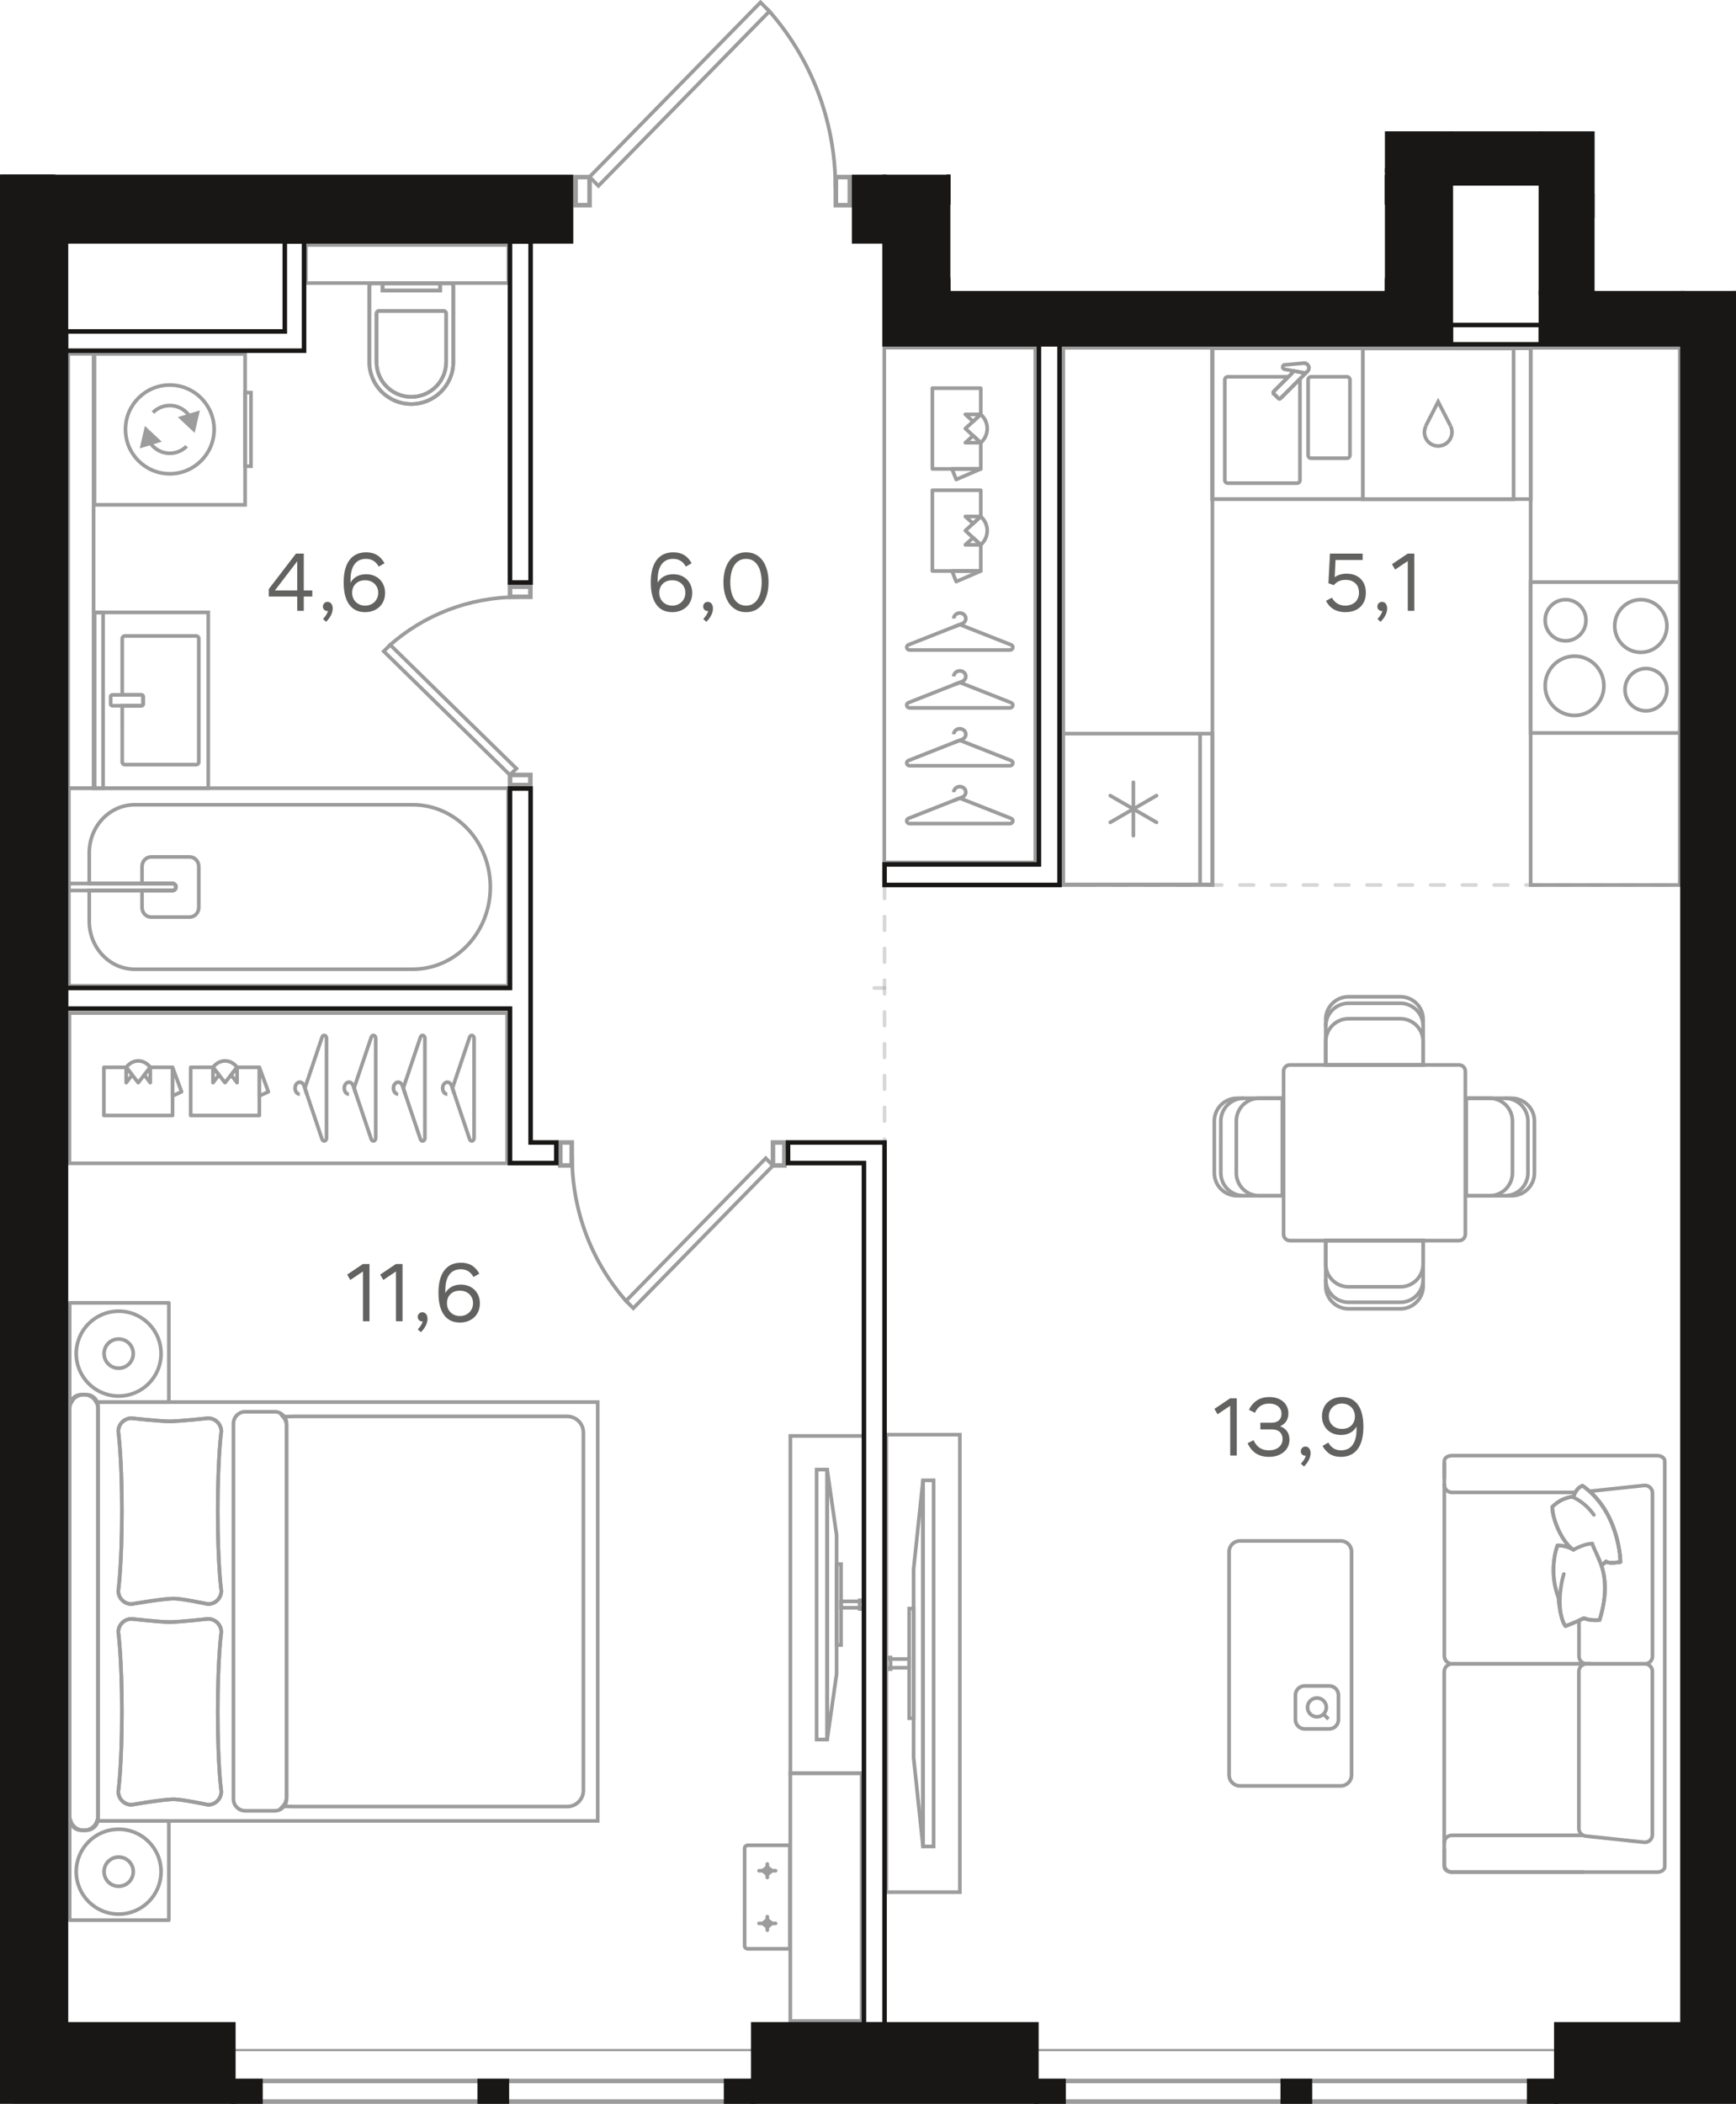 <?xml version="1.0" encoding="UTF-8"?>
<svg id="_Слой_1" data-name="Слой 1" xmlns="http://www.w3.org/2000/svg" xmlns:xlink="http://www.w3.org/1999/xlink" viewBox="0 0 382.365 463.306">
  <defs>
    <clipPath id="clippath">
      <rect width="382.365" height="463.306" fill="none"/>
    </clipPath>
    <clipPath id="clippath-1">
      <polygon points="122.045 0 122.045 38.444 0 38.444 0 463.305 382.365 463.305 382.365 64.063 351.212 64.063 351.212 28.914 305.036 28.914 305.036 64.063 209.324 64.063 209.324 0 122.045 0" fill="none"/>
    </clipPath>
    <clipPath id="clippath-2">
      <rect x="194.421" y="194.466" width="9.304" height=".8" fill="none"/>
    </clipPath>
    <clipPath id="clippath-3">
      <rect x="194.421" y="194.466" width="9.304" height=".8" fill="none"/>
    </clipPath>
    <clipPath id="clippath-4">
      <rect x="194.421" y="192.198" width=".8" height="62.03" fill="none"/>
    </clipPath>
    <clipPath id="clippath-5">
      <rect x="194.421" y="192.198" width=".8" height="62.03" fill="none"/>
    </clipPath>
    <clipPath id="clippath-6">
      <rect x="192.153" y="217.144" width="3.068" height=".8" fill="none"/>
    </clipPath>
    <clipPath id="clippath-7">
      <rect x="192.153" y="217.144" width="3.068" height=".8" fill="none"/>
    </clipPath>
    <clipPath id="clippath-8">
      <rect x="230.705" y="194.466" width="140.264" height=".8" fill="none"/>
    </clipPath>
    <clipPath id="clippath-9">
      <rect x="230.705" y="194.466" width="140.264" height=".8" fill="none"/>
    </clipPath>
    <clipPath id="clippath-10">
      <polygon points="122.045 0 122.045 38.444 0 38.444 0 463.305 382.365 463.305 382.365 64.063 351.212 64.063 351.212 28.914 305.036 28.914 305.036 64.063 209.324 64.063 209.324 0 122.045 0" fill="none"/>
    </clipPath>
    <clipPath id="clippath-11">
      <polygon points="122.045 0 122.045 38.444 0 38.444 0 463.305 382.365 463.305 382.365 64.063 351.212 64.063 351.212 28.914 305.036 28.914 305.036 64.063 209.324 64.063 209.324 0 122.045 0" fill="none"/>
    </clipPath>
    <clipPath id="clippath-12">
      <polygon points="122.045 0 122.045 38.444 0 38.444 0 463.305 382.365 463.305 382.365 64.063 351.212 64.063 351.212 28.914 305.036 28.914 305.036 64.063 209.324 64.063 209.324 0 122.045 0" fill="none"/>
    </clipPath>
    <clipPath id="clippath-13">
      <polygon points="122.045 0 122.045 38.444 0 38.444 0 463.305 382.365 463.305 382.365 64.063 351.212 64.063 351.212 28.914 305.036 28.914 305.036 64.063 209.324 64.063 209.324 0 122.045 0" fill="none"/>
    </clipPath>
    <clipPath id="clippath-14">
      <polygon points="122.045 0 122.045 38.444 0 38.444 0 463.305 382.365 463.305 382.365 64.063 351.212 64.063 351.212 28.914 305.036 28.914 305.036 64.063 209.324 64.063 209.324 0 122.045 0" fill="none"/>
    </clipPath>
    <clipPath id="clippath-15">
      <polygon points="122.045 0 122.045 38.444 0 38.444 0 463.305 382.365 463.305 382.365 64.063 351.212 64.063 351.212 28.914 305.036 28.914 305.036 64.063 209.324 64.063 209.324 0 122.045 0" fill="none"/>
    </clipPath>
    <clipPath id="clippath-16">
      <polygon points="122.045 0 122.045 38.444 0 38.444 0 463.305 382.365 463.305 382.365 64.063 351.212 64.063 351.212 28.914 305.036 28.914 305.036 64.063 209.324 64.063 209.324 0 122.045 0" fill="none"/>
    </clipPath>
    <clipPath id="clippath-17">
      <polygon points="122.045 0 122.045 38.444 0 38.444 0 463.305 382.365 463.305 382.365 64.063 351.212 64.063 351.212 28.914 305.036 28.914 305.036 64.063 209.324 64.063 209.324 0 122.045 0" fill="none"/>
    </clipPath>
    <clipPath id="clippath-18">
      <polygon points="122.045 0 122.045 38.444 0 38.444 0 463.305 382.365 463.305 382.365 64.063 351.212 64.063 351.212 28.914 305.036 28.914 305.036 64.063 209.324 64.063 209.324 0 122.045 0" fill="none"/>
    </clipPath>
    <clipPath id="clippath-19">
      <polygon points="122.045 0 122.045 38.444 0 38.444 0 463.305 382.365 463.305 382.365 64.063 351.212 64.063 351.212 28.914 305.036 28.914 305.036 64.063 209.324 64.063 209.324 0 122.045 0" fill="none"/>
    </clipPath>
    <clipPath id="clippath-20">
      <polygon points="122.045 0 122.045 38.444 0 38.444 0 463.305 382.365 463.305 382.365 64.063 351.212 64.063 351.212 28.914 305.036 28.914 305.036 64.063 209.324 64.063 209.324 0 122.045 0" fill="none"/>
    </clipPath>
    <clipPath id="clippath-21">
      <polygon points="122.045 0 122.045 38.444 0 38.444 0 463.305 382.365 463.305 382.365 64.063 351.212 64.063 351.212 28.914 305.036 28.914 305.036 64.063 209.324 64.063 209.324 0 122.045 0" fill="none"/>
    </clipPath>
    <clipPath id="clippath-22">
      <polygon points="122.045 0 122.045 38.444 0 38.444 0 463.305 382.365 463.305 382.365 64.063 351.212 64.063 351.212 28.914 305.036 28.914 305.036 64.063 209.324 64.063 209.324 0 122.045 0" fill="none"/>
    </clipPath>
    <clipPath id="clippath-23">
      <polygon points="122.045 0 122.045 38.444 0 38.444 0 463.305 382.365 463.305 382.365 64.063 351.212 64.063 351.212 28.914 305.036 28.914 305.036 64.063 209.324 64.063 209.324 0 122.045 0" fill="none"/>
    </clipPath>
    <clipPath id="clippath-25">
      <polygon points="122.045 0 122.045 38.444 0 38.444 0 463.305 382.365 463.305 382.365 64.063 351.212 64.063 351.212 28.914 305.036 28.914 305.036 64.063 209.324 64.063 209.324 0 122.045 0" fill="none"/>
    </clipPath>
    <clipPath id="clippath-26">
      <polygon points="122.045 0 122.045 38.444 0 38.444 0 463.305 382.365 463.305 382.365 64.063 351.212 64.063 351.212 28.914 305.036 28.914 305.036 64.063 209.324 64.063 209.324 0 122.045 0" fill="none"/>
    </clipPath>
    <clipPath id="clippath-27">
      <polygon points="122.045 0 122.045 38.444 0 38.444 0 463.305 382.365 463.305 382.365 64.063 351.212 64.063 351.212 28.914 305.036 28.914 305.036 64.063 209.324 64.063 209.324 0 122.045 0" fill="none"/>
    </clipPath>
    <clipPath id="clippath-29">
      <polygon points="122.045 0 122.045 38.444 0 38.444 0 463.305 382.365 463.305 382.365 64.063 351.212 64.063 351.212 28.914 305.036 28.914 305.036 64.063 209.324 64.063 209.324 0 122.045 0" fill="none"/>
    </clipPath>
    <clipPath id="clippath-31">
      <polygon points="122.045 0 122.045 38.444 0 38.444 0 463.305 382.365 463.305 382.365 64.063 351.212 64.063 351.212 28.914 305.036 28.914 305.036 64.063 209.324 64.063 209.324 0 122.045 0" fill="none"/>
    </clipPath>
    <clipPath id="clippath-32">
      <polygon points="122.045 0 122.045 38.444 0 38.444 0 463.305 382.365 463.305 382.365 64.063 351.212 64.063 351.212 28.914 305.036 28.914 305.036 64.063 209.324 64.063 209.324 0 122.045 0" fill="none"/>
    </clipPath>
    <clipPath id="clippath-33">
      <polygon points="122.045 0 122.045 38.444 0 38.444 0 463.305 382.365 463.305 382.365 64.063 351.212 64.063 351.212 28.914 305.036 28.914 305.036 64.063 209.324 64.063 209.324 0 122.045 0" fill="none"/>
    </clipPath>
    <clipPath id="clippath-34">
      <polygon points="122.045 0 122.045 38.444 0 38.444 0 463.305 382.365 463.305 382.365 64.063 351.212 64.063 351.212 28.914 305.036 28.914 305.036 64.063 209.324 64.063 209.324 0 122.045 0" fill="none"/>
    </clipPath>
    <clipPath id="clippath-35">
      <polygon points="122.045 0 122.045 38.444 0 38.444 0 463.305 382.365 463.305 382.365 64.063 351.212 64.063 351.212 28.914 305.036 28.914 305.036 64.063 209.324 64.063 209.324 0 122.045 0" fill="none"/>
    </clipPath>
    <clipPath id="clippath-36">
      <polygon points="122.045 0 122.045 38.444 0 38.444 0 463.305 382.365 463.305 382.365 64.063 351.212 64.063 351.212 28.914 305.036 28.914 305.036 64.063 209.324 64.063 209.324 0 122.045 0" fill="none"/>
    </clipPath>
    <clipPath id="clippath-37">
      <polygon points="122.045 0 122.045 38.444 0 38.444 0 463.305 382.365 463.305 382.365 64.063 351.212 64.063 351.212 28.914 305.036 28.914 305.036 64.063 209.324 64.063 209.324 0 122.045 0" fill="none"/>
    </clipPath>
    <clipPath id="clippath-38">
      <polygon points="122.045 0 122.045 38.444 0 38.444 0 463.305 382.365 463.305 382.365 64.063 351.212 64.063 351.212 28.914 305.036 28.914 305.036 64.063 209.324 64.063 209.324 0 122.045 0" fill="none"/>
    </clipPath>
    <clipPath id="clippath-39">
      <polygon points="122.045 0 122.045 38.444 0 38.444 0 463.305 382.365 463.305 382.365 64.063 351.212 64.063 351.212 28.914 305.036 28.914 305.036 64.063 209.324 64.063 209.324 0 122.045 0" fill="none"/>
    </clipPath>
    <clipPath id="clippath-40">
      <polygon points="122.045 0 122.045 38.444 0 38.444 0 463.305 382.365 463.305 382.365 64.063 351.212 64.063 351.212 28.914 305.036 28.914 305.036 64.063 209.324 64.063 209.324 0 122.045 0" fill="none"/>
    </clipPath>
    <clipPath id="clippath-41">
      <polygon points="122.045 0 122.045 38.444 0 38.444 0 463.305 382.365 463.305 382.365 64.063 351.212 64.063 351.212 28.914 305.036 28.914 305.036 64.063 209.324 64.063 209.324 0 122.045 0" fill="none"/>
    </clipPath>
    <clipPath id="clippath-42">
      <polygon points="122.045 0 122.045 38.444 0 38.444 0 463.305 382.365 463.305 382.365 64.063 351.212 64.063 351.212 28.914 305.036 28.914 305.036 64.063 209.324 64.063 209.324 0 122.045 0" fill="none"/>
    </clipPath>
    <clipPath id="clippath-43">
      <polygon points="122.045 0 122.045 38.444 0 38.444 0 463.305 382.365 463.305 382.365 64.063 351.212 64.063 351.212 28.914 305.036 28.914 305.036 64.063 209.324 64.063 209.324 0 122.045 0" fill="none"/>
    </clipPath>
    <clipPath id="clippath-44">
      <polygon points="122.045 0 122.045 38.444 0 38.444 0 463.305 382.365 463.305 382.365 64.063 351.212 64.063 351.212 28.914 305.036 28.914 305.036 64.063 209.324 64.063 209.324 0 122.045 0" fill="none"/>
    </clipPath>
    <clipPath id="clippath-45">
      <polygon points="122.045 0 122.045 38.444 0 38.444 0 463.305 382.365 463.305 382.365 64.063 351.212 64.063 351.212 28.914 305.036 28.914 305.036 64.063 209.324 64.063 209.324 0 122.045 0" fill="none"/>
    </clipPath>
    <clipPath id="clippath-46">
      <polygon points="122.045 0 122.045 38.444 0 38.444 0 463.305 382.365 463.305 382.365 64.063 351.212 64.063 351.212 28.914 305.036 28.914 305.036 64.063 209.324 64.063 209.324 0 122.045 0" fill="none"/>
    </clipPath>
    <clipPath id="clippath-47">
      <polygon points="122.045 0 122.045 38.444 0 38.444 0 463.305 382.365 463.305 382.365 64.063 351.212 64.063 351.212 28.914 305.036 28.914 305.036 64.063 209.324 64.063 209.324 0 122.045 0" fill="none"/>
    </clipPath>
    <clipPath id="clippath-48">
      <polygon points="122.045 0 122.045 38.444 0 38.444 0 463.305 382.365 463.305 382.365 64.063 351.212 64.063 351.212 28.914 305.036 28.914 305.036 64.063 209.324 64.063 209.324 0 122.045 0" fill="none"/>
    </clipPath>
    <clipPath id="clippath-49">
      <polygon points="122.045 0 122.045 38.444 0 38.444 0 463.305 382.365 463.305 382.365 64.063 351.212 64.063 351.212 28.914 305.036 28.914 305.036 64.063 209.324 64.063 209.324 0 122.045 0" fill="none"/>
    </clipPath>
    <clipPath id="clippath-50">
      <polygon points="122.045 0 122.045 38.444 0 38.444 0 463.305 382.365 463.305 382.365 64.063 351.212 64.063 351.212 28.914 305.036 28.914 305.036 64.063 209.324 64.063 209.324 0 122.045 0" fill="none"/>
    </clipPath>
    <clipPath id="clippath-51">
      <polygon points="122.045 0 122.045 38.444 0 38.444 0 463.305 382.365 463.305 382.365 64.063 351.212 64.063 351.212 28.914 305.036 28.914 305.036 64.063 209.324 64.063 209.324 0 122.045 0" fill="none"/>
    </clipPath>
    <clipPath id="clippath-52">
      <polygon points="122.045 0 122.045 38.444 0 38.444 0 463.305 382.365 463.305 382.365 64.063 351.212 64.063 351.212 28.914 305.036 28.914 305.036 64.063 209.324 64.063 209.324 0 122.045 0" fill="none"/>
    </clipPath>
    <clipPath id="clippath-53">
      <polygon points="122.045 0 122.045 38.444 0 38.444 0 463.305 382.365 463.305 382.365 64.063 351.212 64.063 351.212 28.914 305.036 28.914 305.036 64.063 209.324 64.063 209.324 0 122.045 0" fill="none"/>
    </clipPath>
    <clipPath id="clippath-54">
      <polygon points="122.045 0 122.045 38.444 0 38.444 0 463.305 382.365 463.305 382.365 64.063 351.212 64.063 351.212 28.914 305.036 28.914 305.036 64.063 209.324 64.063 209.324 0 122.045 0" fill="none"/>
    </clipPath>
    <clipPath id="clippath-55">
      <polygon points="122.045 0 122.045 38.444 0 38.444 0 463.305 382.365 463.305 382.365 64.063 351.212 64.063 351.212 28.914 305.036 28.914 305.036 64.063 209.324 64.063 209.324 0 122.045 0" fill="none"/>
    </clipPath>
    <clipPath id="clippath-56">
      <polygon points="122.045 0 122.045 38.444 0 38.444 0 463.305 382.365 463.305 382.365 64.063 351.212 64.063 351.212 28.914 305.036 28.914 305.036 64.063 209.324 64.063 209.324 0 122.045 0" fill="none"/>
    </clipPath>
    <clipPath id="clippath-57">
      <polygon points="122.045 0 122.045 38.444 0 38.444 0 463.305 382.365 463.305 382.365 64.063 351.212 64.063 351.212 28.914 305.036 28.914 305.036 64.063 209.324 64.063 209.324 0 122.045 0" fill="none"/>
    </clipPath>
    <clipPath id="clippath-58">
      <polygon points="122.045 0 122.045 38.444 0 38.444 0 463.305 382.365 463.305 382.365 64.063 351.212 64.063 351.212 28.914 305.036 28.914 305.036 64.063 209.324 64.063 209.324 0 122.045 0" fill="none"/>
    </clipPath>
    <clipPath id="clippath-59">
      <polygon points="122.045 0 122.045 38.444 0 38.444 0 463.305 382.365 463.305 382.365 64.063 351.212 64.063 351.212 28.914 305.036 28.914 305.036 64.063 209.324 64.063 209.324 0 122.045 0" fill="none"/>
    </clipPath>
    <clipPath id="clippath-60">
      <polygon points="122.045 0 122.045 38.444 0 38.444 0 463.305 382.365 463.305 382.365 64.063 351.212 64.063 351.212 28.914 305.036 28.914 305.036 64.063 209.324 64.063 209.324 0 122.045 0" fill="none"/>
    </clipPath>
    <clipPath id="clippath-61">
      <polygon points="122.045 0 122.045 38.444 0 38.444 0 463.305 382.365 463.305 382.365 64.063 351.212 64.063 351.212 28.914 305.036 28.914 305.036 64.063 209.324 64.063 209.324 0 122.045 0" fill="none"/>
    </clipPath>
    <clipPath id="clippath-62">
      <polygon points="122.045 0 122.045 38.444 0 38.444 0 463.305 382.365 463.305 382.365 64.063 351.212 64.063 351.212 28.914 305.036 28.914 305.036 64.063 209.324 64.063 209.324 0 122.045 0" fill="none"/>
    </clipPath>
  </defs>
  <g clip-path="url(#clippath)">
    <g clip-path="url(#clippath-1)">
      <g opacity=".4">
        <g clip-path="url(#clippath-2)">
          <g clip-path="url(#clippath-3)">
            <line x1="203.325" y1="194.867" x2="194.821" y2="194.867" fill="none" stroke="#9c9c9d" stroke-dasharray="3 4" stroke-linecap="round" stroke-miterlimit="10" stroke-width=".8"/>
          </g>
        </g>
      </g>
      <g opacity=".4">
        <g clip-path="url(#clippath-4)">
          <g clip-path="url(#clippath-5)">
            <line x1="194.821" y1="253.828" x2="194.821" y2="192.6" fill="none" stroke="#9c9c9d" stroke-dasharray="3 4" stroke-linecap="round" stroke-miterlimit="10" stroke-width=".8"/>
          </g>
        </g>
      </g>
      <g opacity=".4">
        <g clip-path="url(#clippath-6)">
          <g clip-path="url(#clippath-7)">
            <line x1="192.553" y1="217.544" x2="194.821" y2="217.544" fill="none" stroke="#9c9c9d" stroke-dasharray="3 4" stroke-linecap="round" stroke-miterlimit="10" stroke-width=".8"/>
          </g>
        </g>
      </g>
      <g opacity=".4">
        <g clip-path="url(#clippath-8)">
          <g clip-path="url(#clippath-9)">
            <line x1="231.105" y1="194.867" x2="370.569" y2="194.867" fill="none" stroke="#9c9c9d" stroke-dasharray="3 4" stroke-linecap="round" stroke-miterlimit="10" stroke-width=".8"/>
          </g>
        </g>
      </g>
      <path d="M367.661,40.442c.918.196,1.87.196,2.79,0" fill="none" stroke="#9c9c9d" stroke-linecap="round" stroke-linejoin="round" stroke-width=".8"/>
      <path d="M367.648,40.185c-.664-.168-1.344-.264-2.028-.286" fill="none" stroke="#9c9c9d" stroke-linecap="round" stroke-linejoin="round" stroke-width=".8"/>
      <path d="M365.622,39.9c-.038.234-.07.47-.1.706" fill="none" stroke="#9c9c9d" stroke-linecap="round" stroke-linejoin="round" stroke-width=".8"/>
      <path d="M362.48,36.566c-.25.788-.35,1.614-.298,2.438" fill="none" stroke="#9c9c9d" stroke-linecap="round" stroke-linejoin="round" stroke-width=".8"/>
      <path d="M362.478,36.559c.192-.604.214-1.25.066-1.866" fill="none" stroke="#9c9c9d" stroke-linecap="round" stroke-linejoin="round" stroke-width=".8"/>
      <path d="M362.628,33.152c-.176.494-.204,1.028-.08,1.538" fill="none" stroke="#9c9c9d" stroke-linecap="round" stroke-linejoin="round" stroke-width=".8"/>
      <path d="M365.691,31.661c-.362.186-.548.594-.458.99" fill="none" stroke="#9c9c9d" stroke-linecap="round" stroke-linejoin="round" stroke-width=".8"/>
      <path d="M366.773,33.96c-.06-.876-.446-1.7-1.076-2.312" fill="none" stroke="#9c9c9d" stroke-linecap="round" stroke-linejoin="round" stroke-width=".8"/>
      <path d="M366.757,33.964c.092,1.306.896,2.456,2.092,2.988" fill="none" stroke="#9c9c9d" stroke-linecap="round" stroke-linejoin="round" stroke-width=".8"/>
      <path d="M368.855,36.949c.984.438,2.048.664,3.124.664" fill="none" stroke="#9c9c9d" stroke-linecap="round" stroke-linejoin="round" stroke-width=".8"/>
      <path d="M373.171,38.788c0-.658-.534-1.192-1.192-1.192" fill="none" stroke="#9c9c9d" stroke-linecap="round" stroke-linejoin="round" stroke-width=".8"/>
      <path d="M370.447,40.439c1.044-.222,2.058-.57,3.018-1.04" fill="none" stroke="#9c9c9d" stroke-linecap="round" stroke-linejoin="round" stroke-width=".8"/>
      <path d="M382.423,40.442c.92.196,1.87.196,2.79,0" fill="none" stroke="#9c9c9d" stroke-linecap="round" stroke-linejoin="round" stroke-width=".8"/>
      <path d="M382.409,40.185c-.664-.168-1.344-.264-2.028-.286" fill="none" stroke="#9c9c9d" stroke-linecap="round" stroke-linejoin="round" stroke-width=".8"/>
      <path d="M380.384,39.9c-.038.234-.07.47-.1.706" fill="none" stroke="#9c9c9d" stroke-linecap="round" stroke-linejoin="round" stroke-width=".8"/>
      <path d="M377.243,36.566c-.25.788-.352,1.614-.3,2.438" fill="none" stroke="#9c9c9d" stroke-linecap="round" stroke-linejoin="round" stroke-width=".8"/>
      <path d="M377.241,36.559c.192-.604.212-1.25.064-1.866" fill="none" stroke="#9c9c9d" stroke-linecap="round" stroke-linejoin="round" stroke-width=".8"/>
      <path d="M377.39,33.152c-.176.494-.204,1.028-.08,1.538" fill="none" stroke="#9c9c9d" stroke-linecap="round" stroke-linejoin="round" stroke-width=".8"/>
      <path d="M380.452,31.661c-.36.186-.548.594-.458.99" fill="none" stroke="#9c9c9d" stroke-linecap="round" stroke-linejoin="round" stroke-width=".8"/>
      <path d="M381.536,33.96c-.062-.876-.446-1.7-1.078-2.312" fill="none" stroke="#9c9c9d" stroke-linecap="round" stroke-linejoin="round" stroke-width=".8"/>
      <path d="M381.519,33.964c.092,1.306.896,2.456,2.092,2.988" fill="none" stroke="#9c9c9d" stroke-linecap="round" stroke-linejoin="round" stroke-width=".8"/>
      <path d="M273.921,263.288c-2.774,0-5.028-2.25-5.028-5.024l.002-11.416c0-2.774,2.252-5.02,5.026-5.02" fill="none" stroke="#9c9c9d" stroke-miterlimit="10" stroke-width=".8"/>
      <path d="M282.49,241.824h-5.162c-2.774,0-5.024,2.25-5.024,5.024v11.416c0,2.774,2.25,5.024,5.024,5.024h5.162v-21.464Z" fill="none" stroke="#9c9c9d" stroke-miterlimit="10" stroke-width=".8"/>
      <path d="M282.49,241.824h-10.01c-2.774,0-5.02,2.25-5.02,5.024v11.416c0,2.774,2.246,5.024,5.02,5.024h10.01v-21.464Z" fill="none" stroke="#9c9c9d" stroke-miterlimit="10" stroke-width=".8"/>
      <path d="M313.462,225.936c0-2.772-2.248-5.028-5.024-5.028l-11.416.002c-2.774,0-5.018,2.254-5.018,5.026" fill="none" stroke="#9c9c9d" stroke-miterlimit="10" stroke-width=".8"/>
      <path d="M291.999,234.504v-5.162c0-2.774,2.25-5.024,5.024-5.024h11.418c2.772,0,5.022,2.25,5.022,5.024v5.162h-21.464Z" fill="none" stroke="#9c9c9d" stroke-miterlimit="10" stroke-width=".8"/>
      <path d="M291.999,234.504v-10.01c0-2.774,2.25-5.02,5.024-5.02h11.418c2.772,0,5.022,2.246,5.022,5.02v10.01h-21.464Z" fill="none" stroke="#9c9c9d" stroke-miterlimit="10" stroke-width=".8"/>
      <path d="M292.001,281.72c0,2.772,2.248,5.028,5.024,5.028l11.416-.002c2.774,0,5.018-2.254,5.018-5.026" fill="none" stroke="#9c9c9d" stroke-miterlimit="10" stroke-width=".8"/>
      <path d="M313.464,273.152v5.162c0,2.774-2.25,5.024-5.024,5.024h-11.418c-2.77,0-5.022-2.25-5.022-5.024v-5.162h21.464Z" fill="none" stroke="#9c9c9d" stroke-miterlimit="10" stroke-width=".8"/>
      <path d="M313.464,273.152v10.01c0,2.772-2.25,5.02-5.024,5.02h-11.418c-2.77,0-5.022-2.248-5.022-5.02v-10.01h21.464Z" fill="none" stroke="#9c9c9d" stroke-miterlimit="10" stroke-width=".8"/>
      <path d="M331.507,263.288c2.774,0,5.03-2.25,5.03-5.024l-.002-11.416c0-2.774-2.254-5.02-5.028-5.02" fill="none" stroke="#9c9c9d" stroke-miterlimit="10" stroke-width=".8"/>
      <path d="M322.941,241.824h5.16c2.776,0,5.024,2.25,5.024,5.024v11.416c0,2.774-2.248,5.024-5.024,5.024h-5.16v-21.464Z" fill="none" stroke="#9c9c9d" stroke-miterlimit="10" stroke-width=".8"/>
      <path d="M322.941,241.824h10.01c2.774,0,5.02,2.25,5.02,5.024v11.416c0,2.774-2.246,5.024-5.02,5.024h-10.01v-21.464Z" fill="none" stroke="#9c9c9d" stroke-miterlimit="10" stroke-width=".8"/>
      <path d="M284.109,234.484h37.248c.767,0,1.39.623,1.39,1.39v35.898c0,.768-.624,1.392-1.392,1.392h-37.248c-.767,0-1.39-.623-1.39-1.39v-35.898c0-.768.624-1.392,1.392-1.392Z" fill="none" stroke="#9c9c9d" stroke-miterlimit="10" stroke-width=".8"/>
    </g>
    <rect x="195.233" y="315.89" width="16.178" height="100.736" fill="none" stroke="#9c9c9d" stroke-miterlimit="10" stroke-width=".8"/>
    <rect x="203.297" y="325.954" width="2.334" height="80.614" fill="none" stroke="#9c9c9d" stroke-miterlimit="10" stroke-width=".8"/>
    <polygon points="203.3 406.568 203.3 325.954 201.228 345.512 201.228 387.006 203.3 406.568" fill="none" stroke="#9c9c9d" stroke-miterlimit="10" stroke-width=".8"/>
    <rect x="195.233" y="365.298" width="5.018" height="1.92" fill="none" stroke="#9c9c9d" stroke-miterlimit="10" stroke-width=".8"/>
    <rect x="200.251" y="354.186" width=".974" height="24.144" fill="none" stroke="#9c9c9d" stroke-miterlimit="10" stroke-width=".8"/>
    <rect x="195.229" y="364.952" width=".92" height="2.572" fill="none" stroke="#9c9c9d" stroke-miterlimit="10" stroke-width=".8"/>
    <g clip-path="url(#clippath-10)">
      <rect x="351.545" y="28.828" width="49.26" height="13.828" fill="none" stroke="#9c9c9d" stroke-miterlimit="10" stroke-width=".8"/>
      <path d="M48.743,359.384s-.788,5.574-.788,17.544.788,17.542.788,17.542c0,1.616-1.304,2.92-2.922,2.92,0,0-5.528-1.172-7.396-1.204-2.378-.044-9.446,1.204-9.446,1.204-1.612,0-2.922-1.304-2.922-2.92,0,0,.792-5.572.792-17.544s-.79-17.542-.79-17.542c0-1.616,1.308-2.922,2.92-2.922,0,0,6.286.692,8.388.692,2.12.004,8.454-.692,8.454-.692,1.618,0,2.922,1.306,2.922,2.922" fill="none" stroke="#9c9c9d" stroke-miterlimit="10" stroke-width=".8"/>
      <path d="M48.743,315.195s-.788,5.57-.788,17.538.788,17.542.788,17.542c0,1.616-1.304,2.926-2.92,2.926,0,0-5.53-1.174-7.398-1.21-2.378-.042-9.446,1.21-9.446,1.21-1.612,0-2.922-1.31-2.922-2.926,0,0,.792-5.568.792-17.542s-.79-17.538-.79-17.538c0-1.62,1.308-2.924,2.92-2.924,0,0,6.286.69,8.388.694,2.12,0,8.456-.694,8.456-.694,1.616,0,2.92,1.304,2.92,2.924" fill="none" stroke="#9c9c9d" stroke-miterlimit="10" stroke-width=".8"/>
      <path d="M63.112,313.902v81.766c0,.804-.324,1.522-.834,2.068l2.6.048h60.056c1.968,0,3.56-1.592,3.56-3.556v-78.792c0-1.966-1.592-3.562-3.56-3.562h-60.054l-2.536.056c.462.536.768,1.21.768,1.972Z" fill="none" stroke="#9c9c9d" stroke-miterlimit="10" stroke-width=".8"/>
      <path d="M54.021,310.85h6.482c1.44,0,2.61,1.17,2.61,2.61v82.652c0,1.439-1.169,2.608-2.608,2.608h-6.484c-1.439,0-2.608-1.169-2.608-2.608v-82.654c0-1.439,1.169-2.608,2.608-2.608Z" fill="none" stroke="#9c9c9d" stroke-miterlimit="10" stroke-width=".8"/>
      <path d="M15.347,308.721h.388c.514-.962,1.496-1.642,2.662-1.642h.142c1.168,0,2.148.68,2.662,1.642h15.99v-21.85H15.347v21.85Z" fill="none" stroke="#9c9c9d" stroke-linecap="round" stroke-linejoin="round" stroke-width=".8"/>
      <path d="M18.538,403.009h-.14c-1.336,0-2.44-.872-2.852-2.066h-.2v21.848h21.844v-21.848h-15.798c-.414,1.194-1.518,2.066-2.854,2.066Z" fill="none" stroke="#9c9c9d" stroke-linecap="round" stroke-linejoin="round" stroke-width=".8"/>
      <path d="M15.347,399.961v.982h.2c-.11-.312-.2-.634-.2-.982Z" fill="none" stroke="#9c9c9d" stroke-miterlimit="10" stroke-width=".8"/>
      <path d="M15.736,308.721h-.388v1.406c.002-.516.162-.98.388-1.406Z" fill="none" stroke="#9c9c9d" stroke-miterlimit="10" stroke-width=".8"/>
      <path d="M21.591,310.132v89.824c0,.35-.092.674-.2.986h110.258v-92.22H21.201c.228.426.39.892.39,1.41Z" fill="none" stroke="#9c9c9d" stroke-miterlimit="10" stroke-width=".8"/>
      <path d="M17.956,307.08h1.03c1.438,0,2.606,1.168,2.606,2.606v90.714c0,1.439-1.169,2.608-2.608,2.608h-1.026c-1.44,0-2.61-1.17-2.61-2.61v-90.71c0-1.439,1.169-2.608,2.608-2.608Z" fill="none" stroke="#9c9c9d" stroke-miterlimit="10" stroke-width=".8"/>
      <path d="M26.136,402.779c-5.156,0-9.342,4.18-9.342,9.34s4.186,9.344,9.342,9.344,9.34-4.184,9.34-9.344-4.18-9.34-9.34-9.34Z" fill="none" stroke="#9c9c9d" stroke-miterlimit="10" stroke-width=".8"/>
      <path d="M26.136,408.905c-1.776,0-3.214,1.438-3.214,3.218,0,1.77,1.438,3.21,3.214,3.21s3.216-1.44,3.216-3.21c0-1.78-1.438-3.218-3.216-3.218Z" fill="none" stroke="#9c9c9d" stroke-miterlimit="10" stroke-width=".8"/>
      <path d="M26.134,288.709c-5.156,0-9.34,4.18-9.34,9.34s4.184,9.344,9.34,9.344,9.342-4.184,9.342-9.344-4.182-9.34-9.342-9.34Z" fill="none" stroke="#9c9c9d" stroke-miterlimit="10" stroke-width=".8"/>
      <path d="M26.134,294.835c-1.774,0-3.214,1.438-3.214,3.218,0,1.77,1.44,3.21,3.214,3.21s3.216-1.44,3.216-3.21c0-1.78-1.436-3.218-3.216-3.218Z" fill="none" stroke="#9c9c9d" stroke-miterlimit="10" stroke-width=".8"/>
      <path d="M48.743,359.384s-.788,5.574-.788,17.544.788,17.542.788,17.542c0,1.616-1.304,2.92-2.922,2.92,0,0-5.528-1.172-7.396-1.204-2.378-.044-9.446,1.204-9.446,1.204-1.612,0-2.922-1.304-2.922-2.92,0,0,.792-5.572.792-17.544s-.79-17.542-.79-17.542c0-1.616,1.308-2.922,2.92-2.922,0,0,6.286.692,8.388.692,2.12.004,8.454-.692,8.454-.692,1.618,0,2.922,1.306,2.922,2.922Z" fill="none" stroke="#9c9c9d" stroke-miterlimit="10" stroke-width=".8"/>
      <path d="M48.743,315.195s-.788,5.57-.788,17.538.788,17.542.788,17.542c0,1.616-1.304,2.926-2.92,2.926,0,0-5.53-1.174-7.398-1.21-2.378-.042-9.446,1.21-9.446,1.21-1.612,0-2.922-1.31-2.922-2.926,0,0,.792-5.568.792-17.542s-.79-17.538-.79-17.538c0-1.62,1.308-2.924,2.92-2.924,0,0,6.286.69,8.388.694,2.12,0,8.456-.694,8.456-.694,1.616,0,2.92,1.304,2.92,2.924Z" fill="none" stroke="#9c9c9d" stroke-miterlimit="10" stroke-width=".8"/>
    </g>
    <rect x="15.295" y="223.06" width="96.398" height="33.09" fill="none" stroke="#9c9c9d" stroke-miterlimit="10" stroke-width=".8"/>
    <polyline points="59.109 240.392 57.123 235.012 57.123 241.308 59.109 240.392" fill="none" stroke="#9c9c9d" stroke-linecap="round" stroke-linejoin="round" stroke-width=".8"/>
    <polyline points="52.214 235.011 50.896 236.689 52.214 238.385 52.214 235.011" fill="none" stroke="#9c9c9d" stroke-linecap="round" stroke-linejoin="round" stroke-width=".8"/>
    <polyline points="48.23 236.69 46.912 235.012 46.912 238.386 48.23 236.69" fill="none" stroke="#9c9c9d" stroke-linecap="round" stroke-linejoin="round" stroke-width=".8"/>
    <polyline points="42.003 235.012 42.003 245.616 57.123 245.616 57.123 235.012 52.213 235.012 49.561 238.386 46.911 235.012 42.003 235.012" fill="none" stroke="#9c9c9d" stroke-linecap="round" stroke-linejoin="round" stroke-width=".8"/>
    <g clip-path="url(#clippath-11)">
      <path d="M52.222,235.001c-.702-.9-1.656-1.408-2.652-1.408s-1.952.508-2.652,1.408" fill="none" stroke="#9c9c9d" stroke-linecap="round" stroke-linejoin="round" stroke-width=".8"/>
    </g>
    <polyline points="39.993 240.392 38.007 235.012 38.007 241.308 39.993 240.392" fill="none" stroke="#9c9c9d" stroke-linecap="round" stroke-linejoin="round" stroke-width=".8"/>
    <polyline points="33.099 235.011 31.781 236.689 33.099 238.385 33.099 235.011" fill="none" stroke="#9c9c9d" stroke-linecap="round" stroke-linejoin="round" stroke-width=".8"/>
    <polyline points="29.115 236.69 27.797 235.012 27.797 238.386 29.115 236.69" fill="none" stroke="#9c9c9d" stroke-linecap="round" stroke-linejoin="round" stroke-width=".8"/>
    <polyline points="22.886 235.012 22.886 245.616 38.008 245.616 38.008 235.012 33.098 235.012 30.446 238.386 27.796 235.012 22.886 235.012" fill="none" stroke="#9c9c9d" stroke-linecap="round" stroke-linejoin="round" stroke-width=".8"/>
    <g clip-path="url(#clippath-12)">
      <path d="M33.107,235.001c-.702-.9-1.656-1.408-2.652-1.408s-1.952.508-2.652,1.408" fill="none" stroke="#9c9c9d" stroke-linecap="round" stroke-linejoin="round" stroke-width=".8"/>
      <path d="M104.423,228.632v21.942c0,.706-.766.908-.984.256l-3.7-10.968c-.05-.166-.05-.352,0-.514l3.704-10.972c.214-.648.98-.45.98.256Z" fill="none" stroke="#9c9c9d" stroke-miterlimit="10" stroke-width=".8"/>
      <path d="M100.126,240.996l-.656-1.944h.002c-.164-.454-.526-.768-.942-.768-.572,0-1.034.592-1.034,1.32s.462,1.316,1.034,1.316" fill="none" stroke="#9c9c9d" stroke-miterlimit="10" stroke-width=".8"/>
      <path d="M93.587,228.632l.002,21.942c0,.706-.766.908-.984.256l-3.7-10.968c-.05-.166-.05-.352,0-.514l3.704-10.972c.214-.648.978-.45.978.256Z" fill="none" stroke="#9c9c9d" stroke-miterlimit="10" stroke-width=".8"/>
      <path d="M89.29,240.996l-.656-1.944h.004c-.166-.454-.526-.768-.944-.768-.572,0-1.032.592-1.032,1.32s.46,1.316,1.032,1.316" fill="none" stroke="#9c9c9d" stroke-miterlimit="10" stroke-width=".8"/>
      <path d="M82.753,228.632v21.942c0,.706-.764.908-.984.256l-3.7-10.968c-.05-.166-.05-.352,0-.514l3.704-10.972c.216-.648.98-.45.98.256Z" fill="none" stroke="#9c9c9d" stroke-miterlimit="10" stroke-width=".8"/>
      <path d="M78.456,240.996l-.656-1.944h.002c-.164-.454-.526-.768-.942-.768-.572,0-1.034.592-1.034,1.32s.462,1.316,1.034,1.316" fill="none" stroke="#9c9c9d" stroke-miterlimit="10" stroke-width=".8"/>
      <path d="M71.919,228.632v21.942c0,.706-.766.908-.984.256l-3.7-10.968c-.05-.166-.05-.352,0-.514l3.704-10.972c.214-.648.98-.45.98.256Z" fill="none" stroke="#9c9c9d" stroke-miterlimit="10" stroke-width=".8"/>
      <path d="M67.62,240.996l-.656-1.944h.004c-.166-.454-.526-.768-.944-.768-.57,0-1.032.592-1.032,1.32s.462,1.316,1.032,1.316" fill="none" stroke="#9c9c9d" stroke-miterlimit="10" stroke-width=".8"/>
    </g>
    <rect x="194.767" y="76.542" width="33.266" height="113.354" fill="none" stroke="#9c9c9d" stroke-miterlimit="10" stroke-width=".8"/>
    <polyline points="210.609 128.063 216.017 125.729 209.687 125.729 210.609 128.063" fill="none" stroke="#9c9c9d" stroke-linecap="round" stroke-linejoin="round" stroke-width=".8"/>
    <polyline points="216.017 119.956 214.329 118.406 212.627 119.956 216.017 119.956" fill="none" stroke="#9c9c9d" stroke-linecap="round" stroke-linejoin="round" stroke-width=".8"/>
    <polyline points="214.329 115.272 216.017 113.72 212.625 113.72 214.329 115.272" fill="none" stroke="#9c9c9d" stroke-linecap="round" stroke-linejoin="round" stroke-width=".8"/>
    <polyline points="216.017 107.948 205.357 107.948 205.357 125.728 216.017 125.728 216.017 119.956 212.627 116.838 216.017 113.72 216.017 107.948" fill="none" stroke="#9c9c9d" stroke-linecap="round" stroke-linejoin="round" stroke-width=".8"/>
    <g clip-path="url(#clippath-13)">
      <path d="M216.027,119.965c.906-.824,1.416-1.948,1.416-3.12s-.51-2.294-1.416-3.118" fill="none" stroke="#9c9c9d" stroke-linecap="round" stroke-linejoin="round" stroke-width=".8"/>
    </g>
    <polyline points="210.609 105.585 216.017 103.251 209.687 103.251 210.609 105.585" fill="none" stroke="#9c9c9d" stroke-linecap="round" stroke-linejoin="round" stroke-width=".8"/>
    <polyline points="216.017 97.478 214.329 95.928 212.627 97.478 216.017 97.478" fill="none" stroke="#9c9c9d" stroke-linecap="round" stroke-linejoin="round" stroke-width=".8"/>
    <polyline points="214.329 92.794 216.017 91.242 212.625 91.242 214.329 92.794" fill="none" stroke="#9c9c9d" stroke-linecap="round" stroke-linejoin="round" stroke-width=".8"/>
    <polyline points="216.017 85.47 205.357 85.47 205.357 103.25 216.017 103.25 216.017 97.478 212.627 94.36 216.017 91.242 216.017 85.47" fill="none" stroke="#9c9c9d" stroke-linecap="round" stroke-linejoin="round" stroke-width=".8"/>
    <g clip-path="url(#clippath-14)">
      <path d="M216.027,97.487c.906-.824,1.416-1.948,1.416-3.12s-.51-2.294-1.416-3.118" fill="none" stroke="#9c9c9d" stroke-linecap="round" stroke-linejoin="round" stroke-width=".8"/>
      <path d="M222.429,181.348h-22.058c-.71,0-.912-.898-.258-1.156l11.026-4.35c.168-.06.354-.06.518,0l11.03,4.354c.652.254.452,1.152-.258,1.152Z" fill="none" stroke="#9c9c9d" stroke-miterlimit="10" stroke-width=".8"/>
      <path d="M210.001,176.295l1.954-.772v.002c.456-.192.77-.616.77-1.106,0-.674-.594-1.216-1.326-1.216s-1.322.542-1.322,1.216" fill="none" stroke="#9c9c9d" stroke-miterlimit="10" stroke-width=".8"/>
      <path d="M222.429,168.608h-22.058c-.71,0-.912-.9-.258-1.156l11.026-4.35c.168-.06.354-.06.518,0l11.03,4.354c.652.252.452,1.152-.258,1.152Z" fill="none" stroke="#9c9c9d" stroke-miterlimit="10" stroke-width=".8"/>
      <path d="M210.001,163.554l1.954-.772v.004c.456-.194.77-.618.77-1.108,0-.672-.594-1.216-1.326-1.216s-1.322.544-1.322,1.216" fill="none" stroke="#9c9c9d" stroke-miterlimit="10" stroke-width=".8"/>
      <path d="M222.429,155.867h-22.058c-.71,0-.912-.9-.258-1.156l11.026-4.35c.168-.06.354-.06.518,0l11.03,4.354c.652.252.452,1.152-.258,1.152Z" fill="none" stroke="#9c9c9d" stroke-miterlimit="10" stroke-width=".8"/>
      <path d="M210.001,150.814l1.954-.772v.004c.456-.194.77-.618.77-1.108,0-.672-.594-1.216-1.326-1.216s-1.322.544-1.322,1.216" fill="none" stroke="#9c9c9d" stroke-miterlimit="10" stroke-width=".8"/>
      <path d="M222.429,143.126h-22.058c-.71,0-.912-.898-.258-1.156l11.026-4.35c.168-.06.354-.06.518,0l11.03,4.354c.652.254.452,1.152-.258,1.152Z" fill="none" stroke="#9c9c9d" stroke-miterlimit="10" stroke-width=".8"/>
      <path d="M210.001,138.073l1.954-.772v.002c.456-.192.77-.616.77-1.106,0-.674-.594-1.216-1.326-1.216s-1.322.542-1.322,1.216" fill="none" stroke="#9c9c9d" stroke-miterlimit="10" stroke-width=".8"/>
    </g>
    <rect x="174.081" y="316.172" width="16.178" height="74.274" fill="none" stroke="#9c9c9d" stroke-miterlimit="10" stroke-width=".8"/>
    <rect x="179.861" y="323.588" width="2.334" height="59.438" fill="none" stroke="#9c9c9d" stroke-miterlimit="10" stroke-width=".8"/>
    <polygon points="182.193 323.588 182.193 383.026 184.265 368.606 184.265 338.012 182.193 323.588" fill="none" stroke="#9c9c9d" stroke-miterlimit="10" stroke-width=".8"/>
    <rect x="185.241" y="352.6" width="5.018" height="1.416" fill="none" stroke="#9c9c9d" stroke-miterlimit="10" stroke-width=".8"/>
    <rect x="184.267" y="344.408" width=".974" height="17.802" fill="none" stroke="#9c9c9d" stroke-miterlimit="10" stroke-width=".8"/>
    <rect x="189.343" y="352.376" width=".92" height="1.896" fill="none" stroke="#9c9c9d" stroke-miterlimit="10" stroke-width=".8"/>
    <line x1="169.007" y1="422.026" x2="169.007" y2="424.994" fill="none" stroke="#9c9c9d" stroke-linecap="round" stroke-linejoin="round" stroke-width=".8"/>
    <line x1="167.177" y1="423.509" x2="170.835" y2="423.509" fill="none" stroke="#9c9c9d" stroke-linecap="round" stroke-linejoin="round" stroke-width=".8"/>
    <line x1="169.007" y1="410.426" x2="169.007" y2="413.394" fill="none" stroke="#9c9c9d" stroke-linecap="round" stroke-linejoin="round" stroke-width=".8"/>
    <line x1="167.177" y1="411.91" x2="170.835" y2="411.91" fill="none" stroke="#9c9c9d" stroke-linecap="round" stroke-linejoin="round" stroke-width=".8"/>
    <g clip-path="url(#clippath-15)">
      <path d="M173.954,429.111h-9.184c-.422,0-.762-.274-.762-.616l.002-21.568c0-.342.34-.618.76-.618h9.184v22.802Z" fill="none" stroke="#9c9c9d" stroke-miterlimit="10" stroke-width=".8"/>
      <path d="M169.823,423.666l-.624.504c-.104.088-.278.088-.382,0l-.626-.504c-.104-.084-.104-.226,0-.312l.626-.504c.104-.086.278-.086.382,0l.624.504c.106.086.106.228,0,.312Z" fill="none" stroke="#9c9c9d" stroke-miterlimit="10" stroke-width=".8"/>
      <path d="M169.823,412.067l-.624.504c-.104.088-.276.088-.382,0l-.624-.504c-.106-.086-.106-.226,0-.312l.624-.506c.106-.084.278-.084.382,0l.624.506c.106.086.106.226,0,.312Z" fill="none" stroke="#9c9c9d" stroke-miterlimit="10" stroke-width=".8"/>
    </g>
    <rect x="174.067" y="390.432" width="15.722" height="54.558" fill="none" stroke="#9c9c9d" stroke-miterlimit="10" stroke-width=".8"/>
    <g clip-path="url(#clippath-16)">
      <path d="M318.122,407.201v3.83c0,.652.75,1.18,1.666,1.18h45.212c.92,0,1.67-.528,1.67-1.18l-.002-89.336c0-.652-.748-1.18-1.668-1.18h-45.212c-.916,0-1.666.528-1.666,1.18v3.736" fill="none" stroke="#9c9c9d" stroke-linecap="round" stroke-linejoin="round" stroke-width=".8"/>
      <path d="M318.099,405.785v-37.692c0-.954.778-1.734,1.73-1.734h30.426" fill="none" stroke="#9c9c9d" stroke-linecap="round" stroke-linejoin="round" stroke-width=".8"/>
      <path d="M318.122,326.94v37.692c0,.954.78,1.728,1.734,1.728h30.422" fill="none" stroke="#9c9c9d" stroke-linecap="round" stroke-linejoin="round" stroke-width=".8"/>
      <path d="M348.7,404.118h-28.934c-.922,0-1.666.746-1.666,1.666v4.758c0,.92.744,1.668,1.666,1.668h28.934" fill="none" stroke="#9c9c9d" stroke-linecap="round" stroke-linejoin="round" stroke-width=".8"/>
      <path d="M347.763,368.028v34.592c0,.854.646,1.568,1.49,1.656l12.852,1.364c.984.11,1.842-.666,1.842-1.652v-35.96c0-.92-.75-1.666-1.666-1.666h-12.852c-.918,0-1.666.746-1.666,1.666Z" fill="none" stroke="#9c9c9d" stroke-linecap="round" stroke-linejoin="round" stroke-width=".8"/>
      <path d="M348.884,356.295c1.336.648,3.432.422,3.432.422,1.752-5.65,1.276-9.426.384-12.1.006-.002.038-.018.1-.052.198-.108.628-.372.936-.744.164.144.442.222.774.258.986.11,2.408-.15,2.408-.15,0,0-.002-.044-.004-.126-.006-.164-.022-.486-.066-.932-.182-2.006-.884-6.538-3.514-10.688-.856-1.348-1.922-2.654-3.236-3.822l12.032-1.282c.982-.104,1.84.672,1.84,1.658v35.96c0,.92-.75,1.66-1.666,1.66h-12.85c-.918,0-1.666-.74-1.666-1.66v-7.882c.368-.168.738-.34,1.096-.52Z" fill="none" stroke="#9c9c9d" stroke-linecap="round" stroke-linejoin="round" stroke-width=".8"/>
      <path d="M348.884,356.295c1.336.648,3.432.422,3.432.422,3.174-10.234-.96-14.338-1.628-16.836l2.006,4.74s.634-.304,1.042-.8c.654.572,3.18.108,3.18.108,0,0-.134-11.046-8.362-16.796-1.558.596-1.928,2.404-1.928,2.404,0,0-2.5.01-4.726,2.258-.008,2.828,2.302,8.002,4.662,9.438,0,0-1.61-1.044-3.544-.922-.84,2.442-1.508,6.946.24,11.41.458,5.434,1.562,6.324,1.562,6.324,0,0,2.22-.826,4.064-1.75Z" fill="none" stroke="#9c9c9d" stroke-linecap="round" stroke-linejoin="round" stroke-width=".8"/>
      <path d="M350.689,339.881s-1.58-.046-4.126,1.352" fill="none" stroke="#9c9c9d" stroke-linecap="round" stroke-linejoin="round" stroke-width=".8"/>
      <path d="M352.316,356.717s-2.096.226-3.432-.422c-1.844.924-4.064,1.75-4.064,1.75,0,0-1.104-.89-1.562-6.324-1.746-4.464-1.078-8.968-.238-11.41,1.932-.124,3.542.922,3.542.922-2.36-1.436-4.67-6.61-4.662-9.438,2.226-2.248,4.726-2.258,4.726-2.258,0,0,.37-1.808,1.928-2.404,8.228,5.75,8.362,16.796,8.362,16.796,0,0-2.526.464-3.18-.108-.408.496-1.042.8-1.042.8" fill="none" stroke="#9c9c9d" stroke-linecap="round" stroke-linejoin="round" stroke-width=".8"/>
      <path d="M344.439,346.574c-.546,1.872-.968,4.206-.86,6.872.024.566.07,1.112.134,1.632" fill="none" stroke="#9c9c9d" stroke-linecap="round" stroke-linejoin="round" stroke-width=".8"/>
      <path d="M351.064,333.549c-.878-1.216-2.092-2.502-3.74-3.444-.35-.202-.698-.372-1.038-.52" fill="none" stroke="#9c9c9d" stroke-linecap="round" stroke-linejoin="round" stroke-width=".8"/>
      <path d="M346.982,328.608h-27.192c-.92,0-1.668-.748-1.668-1.668v-4.76" fill="none" stroke="#9c9c9d" stroke-linecap="round" stroke-linejoin="round" stroke-width=".8"/>
      <path d="M295.318,339.291h-22.224c-1.312,0-2.376,1.062-2.376,2.368v49.192c0,1.314,1.064,2.378,2.376,2.378h22.224c1.304,0,2.37-1.064,2.37-2.378v-49.192c0-1.306-1.066-2.368-2.37-2.368Z" fill="none" stroke="#9c9c9d" stroke-miterlimit="10" stroke-width=".8"/>
      <path d="M292.761,371.215h-5.392c-1.128,0-2.04.912-2.04,2.034v5.398c0,1.126.912,2.038,2.04,2.038h5.392c1.13,0,2.04-.912,2.04-2.038v-5.398c0-1.122-.91-2.034-2.04-2.034Z" fill="none" stroke="#9c9c9d" stroke-miterlimit="10" stroke-width=".8"/>
      <path d="M292.128,376.102c.088-1.138-.772-2.134-1.908-2.218-1.144-.084-2.134.77-2.218,1.912-.088,1.14.768,2.136,1.912,2.218,1.138.084,2.13-.774,2.214-1.912Z" fill="none" stroke="#9c9c9d" stroke-miterlimit="10" stroke-width=".8"/>
    </g>
    <line x1="292.603" y1="378.518" x2="291.521" y2="377.438" fill="none" stroke="#9c9c9d" stroke-miterlimit="10" stroke-width=".8"/>
    <g clip-path="url(#clippath-17)">
      <path d="M90.595,88.964h0c-5.106,0-9.248-4.138-9.248-9.248v-16.66c0-.384.31-.692.692-.692l17.114.002c.386,0,.692.306.692.69v16.66c0,5.104-4.14,9.248-9.25,9.248" fill="none" stroke="#9c9c9d" stroke-miterlimit="10" stroke-width=".8"/>
      <path d="M90.595,87.387h0c-4.234,0-7.67-3.436-7.67-7.67v-10.684c0-.318.26-.57.574-.57h14.194c.318,0,.574.252.574.57v10.684c0,4.234-3.432,7.67-7.672,7.67" fill="none" stroke="#9c9c9d" stroke-miterlimit="10" stroke-width=".8"/>
    </g>
    <rect x="84.265" y="62.364" width="12.67" height="1.606" fill="none" stroke="#9c9c9d" stroke-miterlimit="10" stroke-width=".8"/>
    <g clip-path="url(#clippath-18)">
      <path d="M90.595,88.964h0c-5.106,0-9.248-4.138-9.248-9.248v-16.66c0-.384.31-.692.692-.692l17.114.002c.386,0,.692.306.692.69v16.66c0,5.104-4.14,9.248-9.25,9.248Z" fill="none" stroke="#9c9c9d" stroke-miterlimit="10" stroke-width=".8"/>
      <path d="M90.595,87.387h0c-4.234,0-7.67-3.436-7.67-7.67v-10.684c0-.318.26-.57.574-.57h14.194c.318,0,.574.252.574.57v10.684c0,4.234-3.432,7.67-7.672,7.67Z" fill="none" stroke="#9c9c9d" stroke-miterlimit="10" stroke-width=".8"/>
    </g>
    <rect x="84.265" y="62.364" width="12.67" height="1.606" fill="none" stroke="#9c9c9d" stroke-miterlimit="10" stroke-width=".8"/>
    <rect x="67.388" y="53.938" width="44.594" height="8.392" fill="none" stroke="#9c9c9d" stroke-miterlimit="10" stroke-width=".8"/>
    <g clip-path="url(#clippath-19)">
      <path d="M19.656,187.809v6.732h18.37c.402,0,.726.342.726.766s-.324.766-.726.766h-18.37v6.73c0,5.86,4.482,10.61,10.012,10.61h61.238c9.442,0,17.096-8.106,17.096-18.104s-7.654-18.108-17.096-18.108H29.668c-5.528,0-10.012,4.746-10.012,10.608Z" fill="none" stroke="#9c9c9d" stroke-miterlimit="10" stroke-width=".8"/>
      <path d="M38.025,196.072H15.175v-1.532h22.85c.402,0,.726.344.726.766s-.324.766-.726.766Z" fill="none" stroke="#9c9c9d" stroke-miterlimit="10" stroke-width=".8"/>
    </g>
    <rect x="15.175" y="173.554" width="96.748" height="43.5" fill="none" stroke="#9c9c9d" stroke-miterlimit="10" stroke-width=".8"/>
    <g clip-path="url(#clippath-20)">
      <path d="M31.281,190.809v3.732h6.744c.402,0,.726.342.726.766s-.324.766-.726.766h-6.744v3.73c0,1.172.896,2.126,2.002,2.126h8.496c1.106,0,2.002-.954,2.002-2.126v-8.994c0-1.176-.896-2.124-2.002-2.124l-8.496-.002c-1.106,0-2.002.95-2.002,2.126Z" fill="none" stroke="#9c9c9d" stroke-miterlimit="10" stroke-width=".8"/>
      <path d="M407.351,184.451h-24.672v-1.654h24.672c.436,0,.786.37.786.826s-.35.828-.786.828Z" fill="none" stroke="#9c9c9d" stroke-miterlimit="10" stroke-width=".8"/>
      <polygon points="445.447 176.518 445.447 156.054 382.678 156.054 382.678 211.194 445.447 211.194 445.447 191.14 445.447 176.518" fill="none" stroke="#9c9c9d" stroke-linecap="round" stroke-miterlimit="10" stroke-width=".8"/>
    </g>
    <rect x="20.809" y="77.942" width="33.178" height="33.215" fill="none" stroke="#9c9c9d" stroke-miterlimit="10" stroke-width=".8"/>
    <polygon points="39.95 92.028 42.644 94.552 43.48 90.95 39.95 92.028" fill="#9c9c9d"/>
    <polygon points="43.48 90.95 42.644 94.552 39.95 92.028 43.48 90.95" fill="none" stroke="#9c9c9d" stroke-miterlimit="10" stroke-width=".8"/>
    <polygon points="31.317 98.15 34.845 97.072 32.151 94.548 31.317 98.15" fill="#9c9c9d"/>
    <polygon points="31.318 98.15 32.152 94.548 34.846 97.072 31.318 98.15" fill="none" stroke="#9c9c9d" stroke-miterlimit="10" stroke-width=".8"/>
    <g clip-path="url(#clippath-21)">
      <path d="M37.398,84.777c-5.388,0-9.76,4.378-9.76,9.774s4.372,9.77,9.76,9.77,9.762-4.378,9.762-9.77-4.374-9.774-9.762-9.774Z" fill="none" stroke="#9c9c9d" stroke-miterlimit="10" stroke-width=".8"/>
      <path d="M41.97,91.968c-.902-1.596-2.61-2.674-4.574-2.674-1.45,0-2.758.588-3.712,1.542" fill="none" stroke="#9c9c9d" stroke-miterlimit="10" stroke-width=".8"/>
      <path d="M32.825,97.131c.902,1.596,2.61,2.674,4.574,2.674,1.452,0,2.758-.588,3.712-1.542" fill="none" stroke="#9c9c9d" stroke-miterlimit="10" stroke-width=".8"/>
    </g>
    <rect x="53.989" y="86.438" width="1.292" height="16.22" fill="none" stroke="#9c9c9d" stroke-miterlimit="10" stroke-width=".8"/>
    <g clip-path="url(#clippath-22)">
      <rect x="382.519" y="69.408" width="5.586" height="86.384" fill="none" stroke="#9c9c9d" stroke-miterlimit="10" stroke-width=".8"/>
    </g>
    <rect x="20.811" y="134.866" width="1.898" height="38.664" fill="none" stroke="#9c9c9d" stroke-miterlimit="10" stroke-width=".8"/>
    <g clip-path="url(#clippath-23)">
      <path d="M26.919,140.602v12.4h4.228c.21,0,.38.166.38.38v1.634c0,.21-.17.382-.38.382h-4.228l.002,12.398c0,.314.258.572.574.572h15.716c.314,0,.57-.258.57-.572v-27.194c0-.316-.256-.57-.57-.57h-15.716c-.316,0-.576.254-.576.57Z" fill="none" stroke="#9c9c9d" stroke-miterlimit="10" stroke-width=".8"/>
      <path d="M24.751,153.002h6.396c.211,0,.382.171.382.382v1.632c0,.211-.171.382-.382.382h-6.396c-.21,0-.38-.17-.38-.38v-1.636c0-.21.17-.38.38-.38Z" fill="none" stroke="#9c9c9d" stroke-miterlimit="10" stroke-width=".8"/>
    </g>
    <rect x="20.814" y="134.848" width="25.059" height="38.702" fill="none" stroke="#9c9c9d" stroke-miterlimit="10" stroke-width=".8"/>
    <rect x="15.027" y="77.901" width="5.588" height="95.645" fill="none" stroke="#9c9c9d" stroke-miterlimit="10" stroke-width=".8"/>
    <rect x="233.825" y="161.536" width="33.214" height="33.216" fill="none" stroke="#9c9c9d" stroke-miterlimit="10" stroke-width=".8"/>
    <line x1="264.325" y1="161.534" x2="264.325" y2="194.75" fill="none" stroke="#9c9c9d" stroke-miterlimit="10" stroke-width=".8"/>
    <line x1="249.632" y1="172.244" x2="249.632" y2="184.016" fill="none" stroke="#9c9c9d" stroke-linecap="round" stroke-linejoin="round" stroke-width=".8"/>
    <line x1="244.538" y1="175.186" x2="254.728" y2="181.074" fill="none" stroke="#9c9c9d" stroke-linecap="round" stroke-linejoin="round" stroke-width=".8"/>
    <line x1="254.728" y1="175.186" x2="244.538" y2="181.074" fill="none" stroke="#9c9c9d" stroke-linecap="round" stroke-linejoin="round" stroke-width=".8"/>
    <rect x="266.953" y="76.68" width="33.214" height="33.216" fill="none" stroke="#9c9c9d" stroke-miterlimit="10" stroke-width=".8"/>
    <g clip-path="url(#clippath-25)">
      <path d="M288.788,100.898h7.886c.366,0,.662-.296.662-.662v-16.606c0-.366-.296-.666-.662-.666h-7.886c-.37,0-.664.3-.664.666v16.606c0,.366.294.662.664.662Z" fill="none" stroke="#9c9c9d" stroke-miterlimit="10" stroke-width=".8"/>
      <path d="M270.441,82.965h13.334l-3.236,3.236c-.13.132-.13.336,0,.466l1.048,1.048c.13.128.336.128.468,0l4.218-4.22c.012.05.054.082.054.136v22.094c0,.37-.294.666-.666.666h-15.22c-.366,0-.662-.296-.662-.666v-22.094c0-.37.296-.666.662-.666Z" fill="none" stroke="#9c9c9d" stroke-miterlimit="10" stroke-width=".8"/>
      <path d="M287.189,79.961c.022,0,.04-.006.06-.006l-.06.006Z" fill="none" stroke="#9c9c9d" stroke-miterlimit="10" stroke-width=".8"/>
      <path d="M288.269,80.853c.01.064.03.126.03.19,0-.066-.02-.126-.03-.19Z" fill="none" stroke="#9c9c9d" stroke-miterlimit="10" stroke-width=".8"/>
      <path d="M287.663,80.05c-.07-.03-.148-.042-.224-.058.076.016.152.026.224.058Z" fill="none" stroke="#9c9c9d" stroke-miterlimit="10" stroke-width=".8"/>
      <path d="M287.876,80.195c.036.028.078.04.11.074.006.004.006.01.012.016-.036-.036-.08-.06-.122-.09Z" fill="none" stroke="#9c9c9d" stroke-miterlimit="10" stroke-width=".8"/>
      <path d="M288.015,81.737c-.012.014-.016.03-.03.044l-.012.012c.016-.016.026-.038.042-.056Z" fill="none" stroke="#9c9c9d" stroke-miterlimit="10" stroke-width=".8"/>
      <path d="M280.538,86.202l4.506-4.504,2.134.398c.292.014.56-.09.76-.268l-5.884,5.886c-.132.13-.338.13-.468,0l-1.048-1.048c-.128-.128-.128-.334,0-.464Z" fill="none" stroke="#9c9c9d" stroke-miterlimit="10" stroke-width=".8"/>
      <path d="M288.226,80.636c-.018-.042-.048-.076-.07-.116.022.04.054.074.07.116Z" fill="none" stroke="#9c9c9d" stroke-miterlimit="10" stroke-width=".8"/>
      <path d="M288.21,81.445c.022-.05.028-.108.042-.162-.014.056-.018.11-.042.162Z" fill="none" stroke="#9c9c9d" stroke-miterlimit="10" stroke-width=".8"/>
      <path d="M282.958,80.34c-.558.05-.598.856-.044.958l4.264.798c.596.028,1.098-.428,1.124-1.022.03-.588-.43-1.09-1.02-1.122l-4.324.388Z" fill="none" stroke="#9c9c9d" stroke-miterlimit="10" stroke-width=".8"/>
    </g>
    <rect x="300.167" y="76.726" width="33.214" height="33.216" fill="none" stroke="#9c9c9d" stroke-miterlimit="10" stroke-width=".8"/>
    <g clip-path="url(#clippath-26)">
      <path d="M319.487,93.806c.656,1.28.294,2.822-.82,3.74-1.118.886-2.692.886-3.806,0-1.116-.918-1.444-2.46-.788-3.74" fill="none" stroke="#9c9c9d" stroke-miterlimit="10" stroke-width=".8"/>
    </g>
    <polyline points="319.487 93.773 316.763 88.459 314.039 93.773" fill="none" stroke="#9c9c9d" stroke-miterlimit="10" stroke-width=".8"/>
    <rect x="337.133" y="128.176" width="33.214" height="33.216" fill="none" stroke="#9c9c9d" stroke-miterlimit="10" stroke-width=".8"/>
    <g clip-path="url(#clippath-27)">
      <ellipse cx="362.533" cy="151.864" rx="4.616" ry="4.658" fill="none" stroke="#9c9c9d" stroke-miterlimit="10" stroke-width=".8"/>
      <path d="M346.802,144.48c3.568,0,6.464,2.918,6.464,6.524s-2.896,6.528-6.464,6.528-6.47-2.922-6.47-6.528,2.896-6.524,6.47-6.524Z" fill="none" stroke="#9c9c9d" stroke-miterlimit="10" stroke-width=".8"/>
      <path d="M344.827,132.035c2.482,0,4.494,2.03,4.494,4.534s-2.012,4.538-4.494,4.538-4.496-2.03-4.496-4.538,2.012-4.534,4.496-4.534Z" fill="none" stroke="#9c9c9d" stroke-miterlimit="10" stroke-width=".8"/>
      <path d="M361.4,132.035c3.176,0,5.748,2.596,5.748,5.798s-2.572,5.8-5.748,5.8c-3.174.002-5.746-2.594-5.746-5.8s2.572-5.798,5.746-5.798Z" fill="none" stroke="#9c9c9d" stroke-miterlimit="10" stroke-width=".8"/>
    </g>
    <rect x="267.065" y="76.682" width="70.12" height="33.215" fill="none" stroke="#9c9c9d" stroke-miterlimit="10" stroke-width=".8"/>
    <rect x="234.195" y="76.574" width="32.848" height="118.294" fill="none" stroke="#9c9c9d" stroke-miterlimit="10" stroke-width=".8"/>
    <rect x="337.137" y="76.574" width="32.848" height="118.294" fill="none" stroke="#9c9c9d" stroke-miterlimit="10" stroke-width=".8"/>
    <polygon points="113.745 169.227 112.307 170.633 84.521 143.407 85.953 141.997 113.745 169.227" fill="none" stroke="#9c9c9d" stroke-miterlimit="10" stroke-width=".802"/>
    <g clip-path="url(#clippath-29)">
      <path d="M114.058,131.47c-10.928,0-20.876,4.064-28.36,10.736" fill="none" stroke="#9c9c9d" stroke-linecap="round" stroke-linejoin="round" stroke-width=".802"/>
    </g>
    <rect x="112.341" y="129.184" width="4.478" height="2.226" fill="none" stroke="#9c9c9d" stroke-miterlimit="10"/>
    <rect x="112.343" y="170.632" width="4.474" height="2.226" fill="none" stroke="#9c9c9d" stroke-miterlimit="10"/>
    <polygon points="168.661 255.031 170.249 256.657 139.487 288.053 137.895 286.431 168.661 255.031" fill="none" stroke="#9c9c9d" stroke-miterlimit="10" stroke-width=".802"/>
    <g clip-path="url(#clippath-31)">
      <path d="M125.999,254.678c0,12.346,4.594,23.588,12.13,32.042" fill="none" stroke="#9c9c9d" stroke-linecap="round" stroke-linejoin="round" stroke-width=".802"/>
    </g>
    <rect x="123.417" y="251.558" width="2.514" height="5.06" fill="none" stroke="#9c9c9d" stroke-miterlimit="10"/>
    <rect x="170.249" y="251.56" width="2.516" height="5.056" fill="none" stroke="#9c9c9d" stroke-miterlimit="10"/>
    <g clip-path="url(#clippath-32)">
      <path d="M307.759,5.16c-15.156,0-28.958-5.638-39.336-14.892" fill="none" stroke="#9c9c9d" stroke-linecap="round" stroke-linejoin="round" stroke-width=".802"/>
      <polygon points="131.8 40.931 129.856 38.941 167.508 .515 169.456 2.499 131.8 40.931" fill="none" stroke="#9c9c9d" stroke-miterlimit="10" stroke-width=".802"/>
      <path d="M184.017,41.362c0-15.11-5.622-28.87-14.85-39.218" fill="none" stroke="#9c9c9d" stroke-linecap="round" stroke-linejoin="round" stroke-width=".802"/>
    </g>
    <rect x="184.099" y="38.988" width="3.078" height="6.194" fill="none" stroke="#9c9c9d" stroke-miterlimit="10"/>
    <rect x="126.779" y="38.99" width="3.078" height="6.188" fill="none" stroke="#9c9c9d" stroke-miterlimit="10"/>
    <g clip-path="url(#clippath-33)">
      <path d="M-40.497,29.819C-39.685,2.843-17.659-17.889,8.767-18.371" fill="none" stroke="#9c9c9d" stroke-linecap="round" stroke-linejoin="round" stroke-width=".802"/>
    </g>
    <g clip-path="url(#clippath-34)">
      <line x1="5.505" y1="403.409" x2="-139.799" y2="403.409" fill="none" stroke="#9c9c9d" stroke-miterlimit="10" stroke-width="1.5"/>
      <rect x="-3.527" y="403.408" width="3.158" height="7.886" fill="none" stroke="#9c9c9d" stroke-miterlimit="10" stroke-width="1.5"/>
      <polygon points="-1394.852 624.321 -1394.852 -478.363 -683.768 -478.363 -683.768 -429.001 -516.028 -429.001 -516.028 -651.281 731.11 -651.281 731.11 451.401 14.704 451.401 14.704 397.265 -153.274 397.265 -153.274 624.321 -1394.852 624.321" fill="none" stroke="#9c9c9d" stroke-miterlimit="10" stroke-width=".5"/>
      <polygon points="-1401.656 631.125 -1401.656 -485.165 -676.964 -485.165 -676.964 -435.803 -522.832 -435.803 -522.832 -658.085 737.914 -658.085 737.914 458.205 7.902 458.205 7.902 404.069 -146.472 404.069 -146.472 631.125 -1401.656 631.125" fill="none" stroke="#9c9c9d" stroke-miterlimit="10"/>
      <polygon points="-527.367 -662.62 -527.367 -518.346 -527.367 -483.75 -527.367 -440.338 -672.429 -440.338 -672.429 -489.7 -1406.191 -489.7 -1406.191 635.66 -141.935 635.66 -141.935 474.02 -141.935 456.828 -141.935 408.604 3.367 408.604 3.367 462.74 742.449 462.74 742.449 -662.62 -527.367 -662.62" fill="none" stroke="#9c9c9d" stroke-miterlimit="10"/>
    </g>
    <rect x="159.927" y="458.209" width="5.982" height="4.532" fill="#181716"/>
    <g clip-path="url(#clippath-35)">
      <rect x="159.927" y="458.208" width="5.982" height="4.532" fill="none" stroke="#181716" stroke-miterlimit="10"/>
    </g>
    <rect x="51.389" y="458.209" width="5.982" height="4.532" fill="#181716"/>
    <g clip-path="url(#clippath-36)">
      <rect x="51.389" y="458.208" width="5.982" height="4.532" fill="none" stroke="#181716" stroke-miterlimit="10"/>
    </g>
    <rect x="105.659" y="458.209" width="5.982" height="4.532" fill="#181716"/>
    <g clip-path="url(#clippath-37)">
      <rect x="105.659" y="458.208" width="5.982" height="4.532" fill="none" stroke="#181716" stroke-miterlimit="10"/>
    </g>
    <rect x="336.807" y="458.209" width="5.982" height="4.532" fill="#181716"/>
    <g clip-path="url(#clippath-38)">
      <rect x="336.807" y="458.208" width="5.982" height="4.532" fill="none" stroke="#181716" stroke-miterlimit="10"/>
    </g>
    <rect x="228.269" y="458.209" width="5.982" height="4.532" fill="#181716"/>
    <g clip-path="url(#clippath-39)">
      <rect x="228.269" y="458.208" width="5.982" height="4.532" fill="none" stroke="#181716" stroke-miterlimit="10"/>
    </g>
    <rect x="282.539" y="458.209" width="5.982" height="4.532" fill="#181716"/>
    <g clip-path="url(#clippath-40)">
      <rect x="282.539" y="458.208" width="5.982" height="4.532" fill="none" stroke="#181716" stroke-miterlimit="10"/>
    </g>
    <polygon points="66.969 53.14 62.729 53.14 62.729 72.98 14.529 72.98 14.529 77.22 62.729 77.22 66.969 77.22 66.969 53.14" fill="none" stroke="#181716" stroke-miterlimit="10"/>
    <g clip-path="url(#clippath-41)">
      <polygon points="350.729 47.46 396.089 47.46 396.089 64.48 381.909 64.48 381.909 69 479.989 69 479.989 107.12 484.529 107.12 484.529 29.04 479.989 29.04 479.989 64.48 400.329 64.48 400.329 43.22 396.089 43.22 350.729 43.22 350.729 47.46" fill="none" stroke="#181716" stroke-miterlimit="10"/>
    </g>
    <rect x="319.549" y="71.558" width="19.84" height="4.26" fill="none" stroke="#181716" stroke-miterlimit="10"/>
    <g clip-path="url(#clippath-42)">
      <polygon points="484.529 211.6 484.529 152.46 479.989 152.46 479.989 211.6 381.909 211.6 381.909 216.12 484.529 216.12 484.529 211.6" fill="none" stroke="#181716" stroke-miterlimit="10"/>
    </g>
    <polygon points="194.829 194.859 228.829 194.859 233.369 194.859 233.369 75.819 228.829 75.819 228.829 190.339 194.829 190.339 194.829 194.859" fill="none" stroke="#181716" stroke-miterlimit="10"/>
    <g clip-path="url(#clippath-43)">
      <rect x="208.989" y="38.958" width="96.38" height="5.65" fill="none" stroke="#181716" stroke-miterlimit="10"/>
    </g>
    <polygon points="194.829 445.739 194.829 256.099 194.829 251.559 173.569 251.559 173.569 256.099 190.289 256.099 190.289 445.739 194.829 445.739" fill="none" stroke="#181716" stroke-miterlimit="10"/>
    <polygon points="112.329 256.1 122.529 256.1 122.529 251.56 116.869 251.56 116.869 173.62 112.329 173.62 112.329 217.54 14.529 217.54 14.529 222.08 112.329 222.08 112.329 251.56 112.329 256.1" fill="none" stroke="#181716" stroke-miterlimit="10"/>
    <rect x="112.329" y="53.14" width="4.54" height="75.12" fill="none" stroke="#181716" stroke-miterlimit="10"/>
    <g clip-path="url(#clippath-44)">
      <polygon points="-28.551 64.479 -34.211 64.479 -34.211 107.559 -63.131 107.559 -63.131 64.479 -68.811 64.479 -68.811 113.219 -63.131 113.219 -34.211 113.219 -34.211 142.139 -28.551 142.139 -9.831 142.139 .369 142.139 .369 136.479 -28.551 136.479 -28.551 64.479" fill="none" stroke="#181716" stroke-miterlimit="10"/>
    </g>
    <rect x="342.789" y="445.741" width="39.576" height="17" fill="#181716"/>
    <g clip-path="url(#clippath-45)">
      <rect x="342.789" y="445.74" width="62.36" height="17" fill="none" stroke="#181716" stroke-miterlimit="10"/>
    </g>
    <rect x="305.369" y="37.54" width="14.18" height="38.28" fill="#181716"/>
    <g clip-path="url(#clippath-46)">
      <rect x="305.369" y="37.54" width="14.18" height="38.28" fill="none" stroke="#181716" stroke-miterlimit="10"/>
    </g>
    <rect x="305.369" y="28.914" width="14.18" height="8.626" fill="#181716"/>
    <g clip-path="url(#clippath-47)">
      <rect x="305.369" y="9.2" width="14.18" height="28.34" fill="none" stroke="#181716" stroke-miterlimit="10"/>
    </g>
    <polygon points="305.036 61.641 305.036 64.064 209.324 64.064 209.324 61.641 208.989 61.641 208.989 75.819 305.369 75.819 305.369 61.641 305.036 61.641" fill="#181716"/>
    <g clip-path="url(#clippath-48)">
      <rect x="208.989" y="61.64" width="96.38" height="14.18" fill="none" stroke="#181716" stroke-miterlimit="10"/>
    </g>
    <rect x="165.91" y="445.741" width="62.359" height="17" fill="#181716"/>
    <g clip-path="url(#clippath-49)">
      <rect x="165.909" y="445.74" width="62.36" height="17" fill="none" stroke="#181716" stroke-miterlimit="10"/>
    </g>
    <rect x="194.829" y="38.961" width="14.16" height="36.859" fill="#181716"/>
    <g clip-path="url(#clippath-50)">
      <rect x="194.829" y="38.96" width="14.16" height="36.86" fill="none" stroke="#181716" stroke-miterlimit="10"/>
    </g>
    <rect x="188.13" y="38.96" width="6.7" height="14.18" fill="#181716"/>
    <rect x="188.129" y="38.96" width="6.7" height="14.18" fill="none" stroke="#181716" stroke-miterlimit="10"/>
    <polygon points=".389 38.96 .389 48.88 14.53 48.88 14.53 53.14 125.77 53.14 125.77 38.96 .389 38.96" fill="#181716"/>
    <g clip-path="url(#clippath-51)">
      <polygon points="125.769 38.96 125.769 53.14 14.529 53.14 14.529 48.88 .389 48.88 .389 38.96 125.769 38.96" fill="none" stroke="#181716" stroke-miterlimit="10"/>
    </g>
    <rect x=".369" y="445.741" width="51.02" height="17" fill="#181716"/>
    <g clip-path="url(#clippath-52)">
      <rect x=".369" y="445.74" width="51.02" height="17" fill="none" stroke="#181716" stroke-miterlimit="10"/>
    </g>
    <rect x=".369" y="53.14" width="14.161" height="392.601" fill="#181716"/>
    <g clip-path="url(#clippath-53)">
      <rect x=".369" y="53.14" width="14.16" height="392.6" fill="none" stroke="#181716" stroke-miterlimit="10"/>
    </g>
    <polygon points=".389 48.879 .43 53.14 14.53 53.14 14.53 48.879 .389 48.879" fill="#181716"/>
    <g clip-path="url(#clippath-54)">
      <polygon points="14.529 53.14 .429 53.14 .389 48.88 14.529 48.88 14.529 53.14" fill="none" stroke="#181716" stroke-miterlimit="10"/>
    </g>
    <rect y="50.3" width=".369" height="14.18" fill="#181716"/>
    <g clip-path="url(#clippath-55)">
      <rect x="-77.311" y="50.3" width="77.68" height="14.18" fill="none" stroke="#181716" stroke-miterlimit="10"/>
    </g>
    <rect x="370.569" y="64.48" width="11.341" height="381.261" fill="#181716"/>
    <g clip-path="url(#clippath-56)">
      <rect x="370.569" y="64.48" width="11.34" height="381.26" fill="none" stroke="#181716" stroke-miterlimit="10"/>
    </g>
    <rect x="339.389" y="64.48" width="31.18" height="11.34" fill="#181716"/>
    <g clip-path="url(#clippath-57)">
      <rect x="339.389" y="64.48" width="31.18" height="11.34" fill="none" stroke="#181716" stroke-miterlimit="10"/>
    </g>
    <rect x="339.389" y="29.041" width="11.34" height="35.439" fill="#181716"/>
    <g clip-path="url(#clippath-58)">
      <rect x="339.389" y="29.04" width="11.34" height="35.44" fill="none" stroke="#181716" stroke-miterlimit="10"/>
    </g>
    <rect x="319.549" y="29.041" width="19.84" height="11.34" fill="#181716"/>
    <g clip-path="url(#clippath-59)">
      <rect x="319.549" y="29.04" width="19.84" height="11.34" fill="none" stroke="#181716" stroke-miterlimit="10"/>
    </g>
    <rect x=".369" y="38.443" width="11.34" height=".517" fill="#181716"/>
    <g clip-path="url(#clippath-60)">
      <rect x=".369" y="35" width="11.34" height="3.96" fill="none" stroke="#181716" stroke-miterlimit="10"/>
    </g>
    <rect y="136.48" width=".369" height="5.66" fill="#181716"/>
    <g clip-path="url(#clippath-61)">
      <polygon points="-9.831 142.14 -28.551 142.14 -28.551 136.48 .369 136.48 .369 142.14 -9.831 142.14" fill="none" stroke="#181716" stroke-miterlimit="10"/>
    </g>
    <path d="M208.989,44.611h.335v-5.65h-.335v5.65ZM305.036,44.611h.333v-5.65h-.333v5.65Z" fill="#181716"/>
    <g clip-path="url(#clippath-62)">
      <rect x="208.989" y="38.96" width="96.38" height="5.65" fill="none" stroke="#181716" stroke-miterlimit="10"/>
      <g>
        <path d="M296.32,134.789c-1.979,0-3.401-.828-4.266-2.484l1.296-.702c.672,1.164,1.656,1.746,2.952,1.746.456,0,.87-.069,1.242-.207.371-.138.689-.33.953-.576.265-.246.469-.546.612-.9.145-.354.216-.747.216-1.179,0-.384-.057-.744-.171-1.08-.114-.335-.294-.633-.54-.891s-.555-.462-.927-.612c-.372-.15-.816-.225-1.332-.225-1.092,0-1.95.39-2.574,1.17l-1.188-.432.342-6.516h7.2v1.404h-5.977l-.18,3.78c.731-.516,1.602-.774,2.61-.774.672,0,1.269.102,1.791.306.521.204.966.489,1.332.855.365.366.645.807.837,1.323.191.516.288,1.092.288,1.728,0,.66-.105,1.251-.315,1.773s-.51.969-.9,1.341c-.39.372-.863.657-1.422.855-.558.198-1.185.297-1.881.297Z" fill="#626261"/>
        <path d="M303.377,133.547c0-.276.096-.516.288-.72.191-.204.438-.306.737-.306.336,0,.609.135.819.405s.314.621.314,1.053c0,.456-.119.936-.359,1.44s-.606,1.002-1.099,1.494l-.684-.63c.564-.576.93-1.165,1.098-1.764-.035.012-.084.018-.144.018-.276,0-.507-.096-.693-.288-.186-.192-.278-.426-.278-.702Z" fill="#626261"/>
        <path d="M310.072,134.501v-10.962l-2.79,1.872-.684-1.188,3.455-2.322h1.458v12.6h-1.439Z" fill="#626261"/>
      </g>
      <g>
        <path d="M270.959,320.495v-10.962l-2.79,1.872-.684-1.188,3.455-2.321h1.458v12.6h-1.439Z" fill="#626261"/>
        <path d="M279.491,320.784c-2.221,0-3.786-1.002-4.698-3.006l1.313-.666c.66,1.488,1.776,2.231,3.349,2.231.924,0,1.662-.228,2.214-.684s.828-1.062.828-1.818c0-.636-.204-1.146-.612-1.529-.408-.385-.972-.576-1.691-.576h-2.593v-1.477h2.538c.648,0,1.164-.174,1.548-.521s.576-.828.576-1.44c0-.684-.249-1.229-.747-1.638s-1.161-.612-1.988-.612c-1.465,0-2.509.679-3.133,2.034l-1.313-.666c.456-.924,1.062-1.623,1.817-2.097.757-.475,1.65-.711,2.683-.711.624,0,1.193.087,1.71.261.516.174.957.417,1.323.729.365.312.65.69.854,1.135.204.443.306.936.306,1.476,0,.685-.161,1.27-.485,1.755-.324.486-.774.844-1.351,1.071.672.24,1.186.612,1.539,1.116.354.504.531,1.115.531,1.836,0,.563-.111,1.08-.333,1.548s-.531.867-.927,1.197c-.396.33-.87.588-1.422.773-.553.187-1.164.279-1.836.279Z" fill="#626261"/>
        <path d="M286.511,319.541c0-.275.096-.516.288-.72.191-.204.438-.307.737-.307.336,0,.609.136.819.405.21.271.314.621.314,1.053,0,.457-.119.937-.359,1.44s-.606,1.002-1.099,1.494l-.684-.63c.564-.576.93-1.164,1.098-1.765-.035.013-.084.019-.144.019-.276,0-.507-.096-.693-.288-.186-.191-.278-.426-.278-.702Z" fill="#626261"/>
        <path d="M295.564,307.608c1.535,0,2.709.561,3.519,1.683s1.215,2.739,1.215,4.852c0,2.172-.429,3.821-1.287,4.949-.857,1.128-2.085,1.692-3.681,1.692-.912,0-1.698-.195-2.358-.585-.66-.391-1.218-.999-1.674-1.827l1.278-.738c.624,1.141,1.554,1.71,2.79,1.71,1.115,0,1.965-.398,2.547-1.196s.873-1.941.873-3.43v-.611c-.349.611-.816,1.073-1.404,1.386s-1.26.468-2.016.468c-.624,0-1.194-.102-1.71-.306-.517-.204-.957-.489-1.323-.854-.366-.366-.651-.802-.855-1.306s-.306-1.056-.306-1.656c0-.611.105-1.179.315-1.701.21-.521.51-.969.899-1.341s.855-.663,1.396-.873,1.134-.314,1.782-.314ZM295.563,309.047c-.42,0-.807.072-1.161.216-.354.145-.656.343-.908.595s-.45.549-.594.891c-.145.342-.217.717-.217,1.125s.072.78.217,1.116c.144.336.345.627.603.873s.564.435.918.566c.354.133.74.198,1.161.198.863,0,1.554-.255,2.069-.765.517-.51.774-1.173.774-1.989,0-.408-.069-.783-.207-1.125s-.333-.639-.585-.891-.552-.45-.9-.595c-.348-.144-.737-.216-1.17-.216Z" fill="#626261"/>
      </g>
      <g>
        <path d="M79.943,290.921v-10.962l-2.79,1.872-.684-1.188,3.456-2.321h1.458v12.6h-1.44Z" fill="#626261"/>
        <path d="M87.215,290.921v-10.962l-2.79,1.872-.684-1.188,3.456-2.321h1.458v12.6h-1.44Z" fill="#626261"/>
        <path d="M92.002,289.967c0-.275.096-.516.288-.72s.438-.307.738-.307c.335,0,.609.136.819.405.21.271.315.621.315,1.053,0,.457-.12.937-.36,1.44-.24.504-.606,1.002-1.098,1.494l-.684-.63c.564-.576.93-1.164,1.098-1.765-.036.013-.084.019-.144.019-.276,0-.507-.096-.693-.288-.187-.191-.279-.426-.279-.702Z" fill="#626261"/>
        <path d="M101.308,291.209c-1.536,0-2.709-.561-3.519-1.683s-1.215-2.739-1.215-4.852c0-2.172.429-3.822,1.287-4.95.857-1.128,2.085-1.691,3.681-1.691.912,0,1.698.195,2.358.585.66.39,1.218.999,1.674,1.827l-1.278.737c-.624-1.14-1.554-1.71-2.79-1.71-1.116,0-1.965.399-2.547,1.197s-.873,1.941-.873,3.429v.612c.348-.612.816-1.074,1.404-1.386.588-.312,1.26-.469,2.016-.469.624,0,1.194.103,1.71.307.516.204.957.489,1.323.854.366.366.651.802.855,1.306s.306,1.056.306,1.655c0,.612-.105,1.18-.315,1.701-.21.522-.51.97-.9,1.341-.39.372-.855.664-1.395.873-.54.21-1.134.315-1.782.315ZM101.308,289.769c.42,0,.807-.071,1.161-.216.354-.144.657-.342.909-.594.252-.252.45-.549.594-.891.144-.343.216-.718.216-1.125s-.072-.78-.216-1.116-.345-.627-.603-.873c-.258-.246-.564-.435-.918-.567-.354-.132-.741-.198-1.161-.198-.864,0-1.554.256-2.07.766-.516.51-.774,1.173-.774,1.989,0,.407.069.782.207,1.125.138.342.333.639.585.891s.552.45.9.594c.348.145.738.216,1.17.216Z" fill="#626261"/>
      </g>
      <g>
        <path d="M148.073,134.789c-1.536,0-2.709-.561-3.519-1.683s-1.215-2.739-1.215-4.851c0-2.172.429-3.822,1.287-4.95.857-1.128,2.085-1.692,3.681-1.692.912,0,1.698.195,2.358.585.66.39,1.218.999,1.674,1.827l-1.278.738c-.624-1.14-1.554-1.71-2.79-1.71-1.116,0-1.965.399-2.547,1.197-.582.798-.873,1.941-.873,3.429v.612c.348-.612.816-1.074,1.404-1.386.588-.312,1.26-.468,2.016-.468.624,0,1.194.102,1.71.306.516.204.957.489,1.323.855s.651.801.855,1.305.306,1.056.306,1.656c0,.612-.105,1.179-.315,1.701-.21.522-.51.969-.9,1.341-.39.372-.855.663-1.395.873-.54.209-1.134.315-1.782.315ZM148.073,133.349c.42,0,.807-.072,1.161-.216.354-.144.657-.342.909-.594.252-.252.45-.549.594-.891s.216-.717.216-1.125-.072-.78-.216-1.116c-.144-.335-.345-.626-.603-.873-.258-.246-.564-.435-.918-.567-.354-.132-.741-.198-1.161-.198-.864,0-1.554.255-2.07.765-.516.51-.774,1.173-.774,1.989,0,.408.069.783.207,1.125.138.342.333.639.585.891s.552.45.9.594c.348.144.738.216,1.17.216Z" fill="#626261"/>
        <path d="M154.876,133.547c0-.276.096-.516.288-.72s.438-.306.738-.306c.335,0,.609.135.819.405s.315.621.315,1.053c0,.456-.12.936-.36,1.44-.24.504-.606,1.002-1.098,1.494l-.684-.63c.564-.576.93-1.165,1.098-1.764-.036.012-.084.018-.144.018-.276,0-.507-.096-.693-.288-.187-.192-.279-.426-.279-.702Z" fill="#626261"/>
        <path d="M169.276,128.202c0,.936-.105,1.806-.315,2.61-.21.804-.522,1.5-.936,2.088-.414.588-.93,1.05-1.548,1.386-.618.335-1.335.504-2.151.504s-1.533-.168-2.151-.504c-.618-.336-1.137-.798-1.557-1.386-.42-.588-.738-1.284-.954-2.088-.216-.804-.324-1.674-.324-2.61s.108-1.806.324-2.61c.216-.804.534-1.5.954-2.088.42-.588.939-1.05,1.557-1.386.618-.336,1.335-.504,2.151-.504s1.533.168,2.151.504,1.134.798,1.548,1.386c.414.588.726,1.284.936,2.088.209.804.315,1.674.315,2.61ZM160.852,128.202c0,.696.066,1.356.198,1.98.132.624.339,1.17.621,1.638.282.468.642.84,1.08,1.116.438.276.963.414,1.575.414s1.134-.138,1.566-.414c.432-.276.786-.648,1.062-1.116.276-.468.48-1.014.612-1.638.132-.624.198-1.284.198-1.98s-.066-1.356-.198-1.98c-.132-.624-.336-1.17-.612-1.638-.276-.468-.63-.84-1.062-1.116-.432-.276-.954-.414-1.566-.414s-1.137.138-1.575.414c-.438.276-.798.648-1.08,1.116-.282.468-.489,1.014-.621,1.638-.132.624-.198,1.284-.198,1.98Z" fill="#626261"/>
      </g>
      <g>
        <path d="M65.471,134.501v-3.15h-6.264v-1.656l5.976-7.794h1.728v8.118h1.872v1.332h-1.872v3.15h-1.44ZM60.539,130.019h4.932v-6.444l-4.932,6.444Z" fill="#626261"/>
        <path d="M71.122,133.547c0-.276.096-.516.288-.72s.438-.306.738-.306c.335,0,.609.135.819.405s.315.621.315,1.053c0,.456-.12.936-.36,1.44-.24.504-.606,1.002-1.098,1.494l-.684-.63c.564-.576.93-1.165,1.098-1.764-.036.012-.084.018-.144.018-.276,0-.507-.096-.693-.288-.187-.192-.279-.426-.279-.702Z" fill="#626261"/>
        <path d="M80.428,134.789c-1.536,0-2.709-.561-3.519-1.683s-1.215-2.739-1.215-4.851c0-2.172.429-3.822,1.287-4.95.857-1.128,2.085-1.692,3.681-1.692.912,0,1.698.195,2.358.585.66.39,1.218.999,1.674,1.827l-1.278.738c-.624-1.14-1.554-1.71-2.79-1.71-1.116,0-1.965.399-2.547,1.197-.582.798-.873,1.941-.873,3.429v.612c.348-.612.816-1.074,1.404-1.386.588-.312,1.26-.468,2.016-.468.624,0,1.194.102,1.71.306.516.204.957.489,1.323.855s.651.801.855,1.305.306,1.056.306,1.656c0,.612-.105,1.179-.315,1.701-.21.522-.51.969-.9,1.341-.39.372-.855.663-1.395.873-.54.209-1.134.315-1.782.315ZM80.428,133.349c.42,0,.807-.072,1.161-.216.354-.144.657-.342.909-.594.252-.252.45-.549.594-.891s.216-.717.216-1.125-.072-.78-.216-1.116c-.144-.335-.345-.626-.603-.873-.258-.246-.564-.435-.918-.567-.354-.132-.741-.198-1.161-.198-.864,0-1.554.255-2.07.765-.516.51-.774,1.173-.774,1.989,0,.408.069.783.207,1.125.138.342.333.639.585.891s.552.45.9.594c.348.144.738.216,1.17.216Z" fill="#626261"/>
      </g>
    </g>
  </g>
</svg>